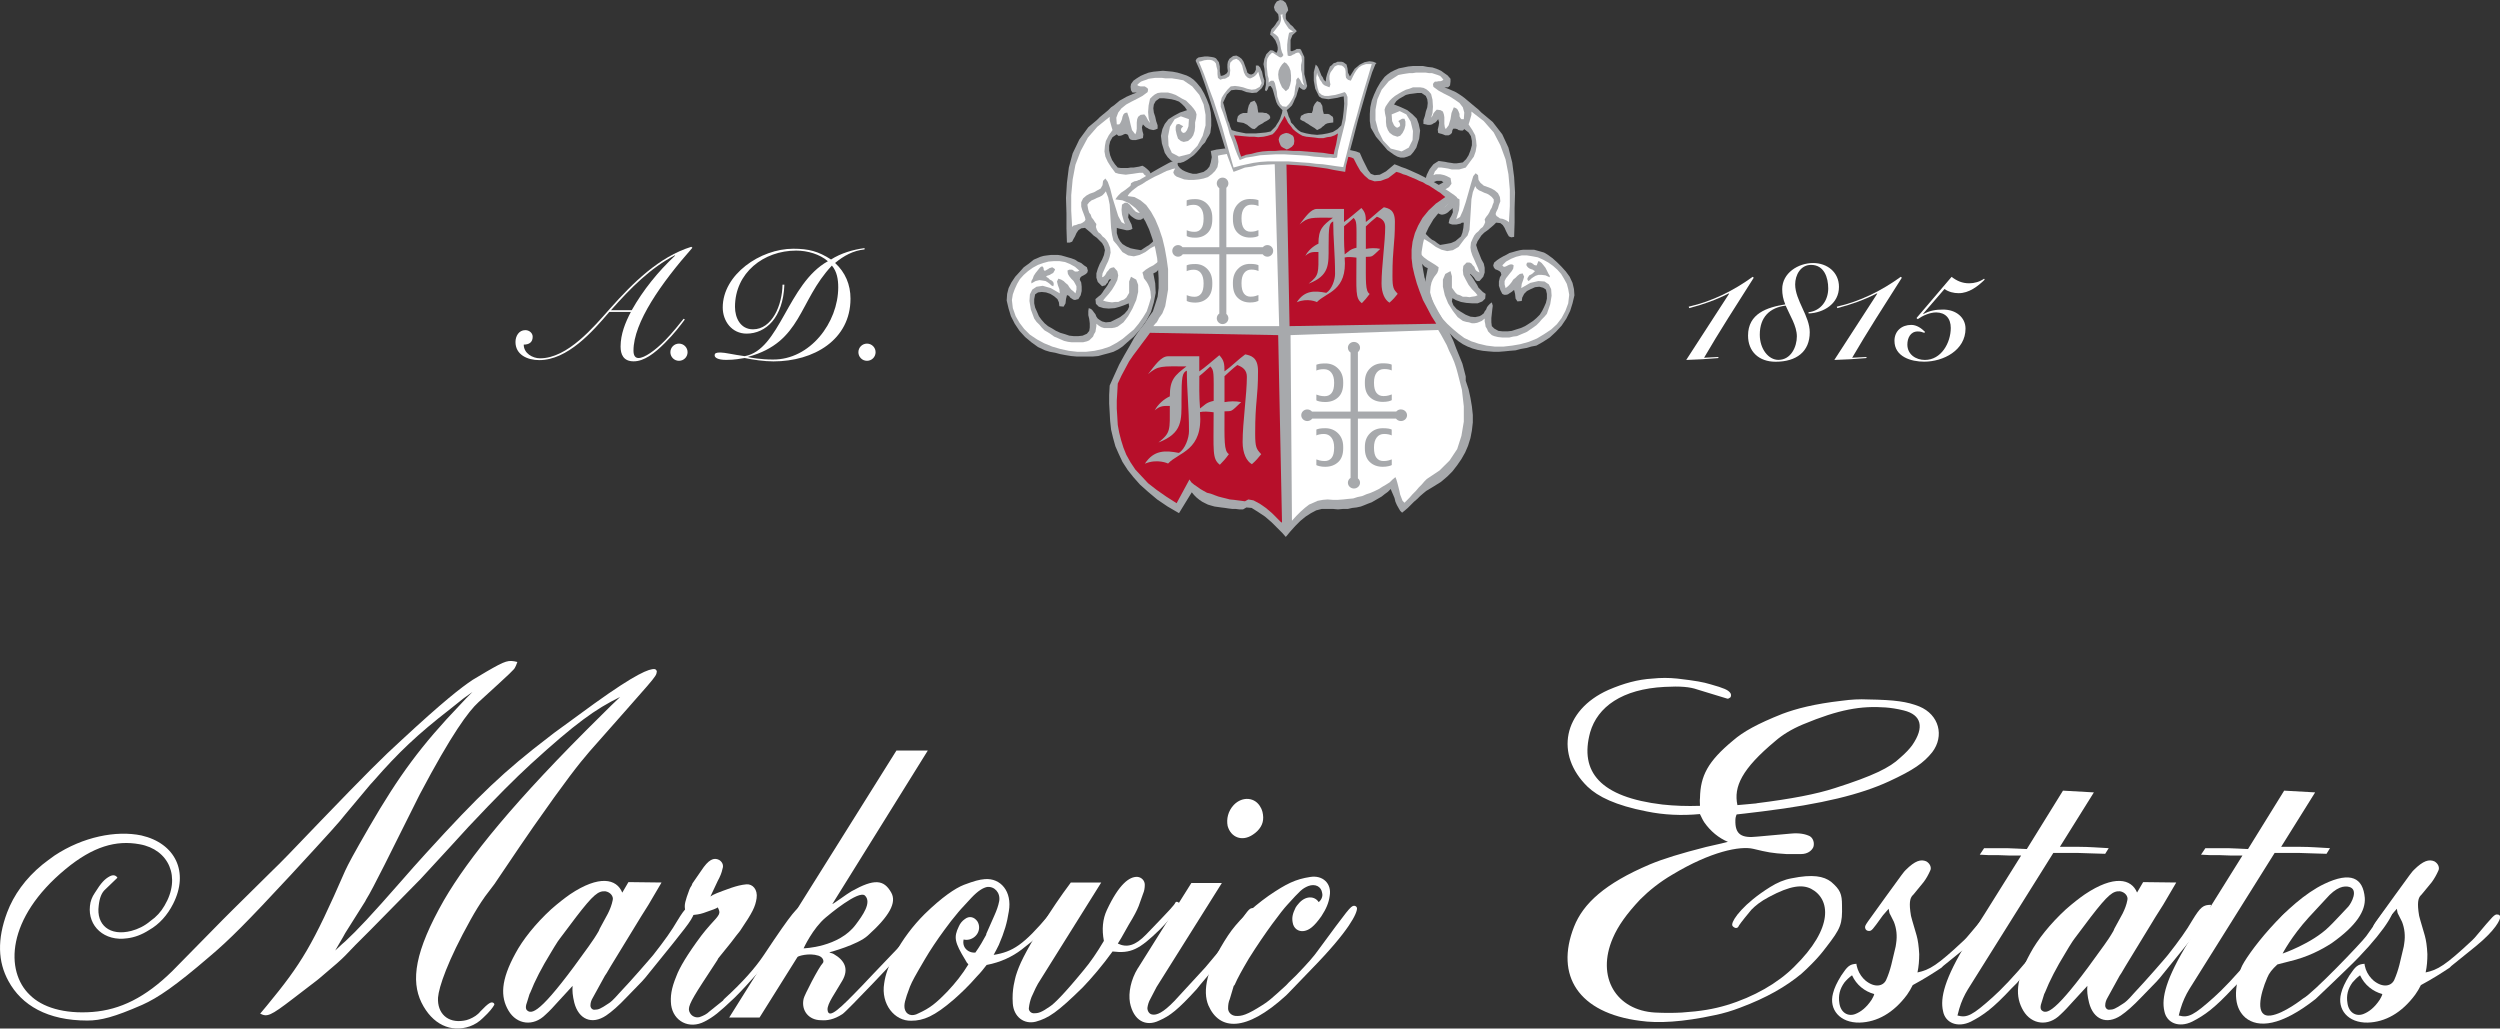 <svg viewBox="0 0 430.28 177.02" xmlns="http://www.w3.org/2000/svg" data-name="Layer 2" id="Layer_2">
  <rect x="0" y="0" width="430.28" height="177.02" fill="#333333" stroke="none"/>
  <defs>
    <style>
      .cls-1 {
        fill: #b70f2a;
      }

      .cls-1, .cls-2, .cls-3 {
        fill-rule: evenodd;
      }

      .cls-2, .cls-4 {
        fill: #fff;
      }

      .cls-3, .cls-5 {
        fill: #a7a9ac;
      }
    </style>
  </defs>
  <g id="Footer">
    <g>
      <g>
        <path d="M89.04,113.95l-.23.6-.15.3c-.15.37-.45.67-6.3,6-1.72,1.57-4.58,5.4-10.13,15.9l-6.07,12.15c-1.65,3.22-2.4,4.73-3.15,5.93l-.15.3-3.45,5.48-.37.67-1.35,2.32,1.2-1.12.52-.45c2.1-1.95,4.5-4.5,9.68-10.42,1.42-1.65,2.85-3.23,4.27-4.8,9.15-10.05,13.43-14.1,21.08-19.95l.97-.75,6.9-5.03c7.2-5.17,9.45-6,10.35-5.92.22,0,.45.3.37.52-.08.83-.45,1.05-11.55,13.65-1.88,2.18-4.12,5.02-9.68,12.97-1.35,1.95-3,4.35-6.37,9.37l-.3.45-1.65,2.18c-.9,1.27-1.72,2.62-2.47,3.97-3.98,7.13-5.48,11.62-5.62,13.43-.15,2.7,1.65,4.42,4.42,3.97.6-.07,1.35-.37,2.03-.82.3-.22.6-.45.82-.75,1.43-1.5,1.88-1.72,2.25-1.5.15.07.22.3.15.37-.3.52-.75,1.13-1.95,2.25-.68.67-1.42,1.13-2.25,1.43-3.23,1.12-6.45-.3-8.33-4.12-1.8-3.75-1.2-8.7,3.9-17.63,4.2-7.2,12-16.95,27.23-31.95.97-.97,2.03-2.02,3.08-3-4.27,2.1-7.65,4.5-15.38,11.55-2.77,2.55-5.85,5.62-10.72,10.8l-3.08,3.37-5.25,5.7-.3.3-8.18,8.32-2.7,2.7-1.73,1.8c-.67.68-1.57,1.5-4.35,3.83l-.45.37-4.2,3.22c-3.9,3-4.43,3.15-5.62,2.55l1.13-1.35c6-7.28,7.87-10.35,13.5-23.25.6-1.28,1.35-2.7,4.12-7.5,5.17-8.93,9-14.1,15.68-21.08.68-.75,1.35-1.43,2.1-2.18l-1.57,1.13-2.25,1.8c-5.7,4.42-8.92,7.5-13.12,12.3l-.68.75-4.27,5.1c-1.05,1.35-2.4,2.85-9.38,10.42-7.58,8.17-10.58,11.18-13.95,14.02-5.93,5.1-8.93,7.13-11.62,8.33-4.8,2.1-7.13,2.7-9.45,2.7-6.83,0-11.32-2.62-13.58-6.82-1.8-3.3-1.95-7.13-.22-11.77,1.13-3,3.15-5.85,6.08-8.25.68-.52,1.35-1.05,2.1-1.57,4.88-3.22,10.58-4.35,14.93-3.45,5.85,1.35,8.25,6.3,5.47,11.77-.98,1.95-2.4,3.53-4.12,4.5-1.28.83-2.55,1.28-3.75,1.43-3.98.6-6.83-2.1-6.45-5.55.07-.83.37-1.57.83-2.25,1.12-1.8,1.73-2.4,2.55-2.85.68-.37,1.12-.15,1.35.23l-2.1,2.02c-.6.53-.98,1.43-1.12,2.78-.45,3.3,1.88,5.32,5.62,4.35,1.12-.3,2.25-.82,3.3-1.72.98-.67,1.8-1.57,2.4-2.62,2.92-4.88.75-9.68-4.27-10.57-4.05-.75-8.03.37-12.75,4.27-10.27,8.48-10.42,17.62-6.15,21.67,2.1,2.1,5.85,3.3,10.8,2.92,4.73-.37,9.08-2.47,13.73-7.05l8.7-8.85,1.57-1.57,6.9-6.82c1.42-1.35,3.23-3.22,8.4-8.63,7.58-7.87,10.73-11.03,13.88-13.88,7.12-6.6,10.2-9,12.22-10.35l2.4-1.43c3.37-1.95,3.75-2.03,5.32-1.65Z" class="cls-4"></path>
        <path d="M107.11,153.62l1.05-1.8,5.7.07-2.25,3.83-1.27,2.02-5.18,8.48-.75,1.27-.3.45-2.1,3.82c-.23.37-.38.83-.38,1.2-.07.45.3.9.75.82.6,0,.98-.15,2.32-1.05.38-.22.82-.6,1.88-1.8l1.73-1.87,1.8-2.02,1.5-1.72.83-.97c1.95-2.48,3.22-4.28,4.12-5.85,1.5-2.47,1.95-2.77,3.3-2.77-.52,2.25-.6,2.33-4.05,6.67l-4.73,5.85-.6.68-2.62,2.7c-1.42,1.5-2.55,2.48-3.53,3.15-2.47,1.65-4.72.67-5.48-2.18-.3-1.2-.37-2.1-.3-2.92l-2.62,2.85c-.6.67-1.27,1.42-2.03,2.1-2.1,2.1-4.95,1.72-6.37-.67-1.43-2.4-1.35-5.25,1.2-9.9,1.2-2.25,3.37-5.03,6.15-7.58,1.2-1.05,2.25-1.87,3.22-2.55,5.02-3.37,8.03-2.7,9-.3ZM101.34,162.85c.6-.83,1.2-1.72,1.72-2.63l.15-.37,1.42-2.62c.37-.75.67-1.5.83-2.33.15-.6-.37-1.35-1.28-1.5-1.2-.07-2.02.52-5.02,4.42l-2.77,3.68-.38.52c-.37.6-.82,1.27-1.2,1.95-1.57,2.55-2.77,4.88-3.52,6.82l-.15.3-.37,1.2c-.38.98-.3,1.43,0,1.65.97.83,3-.45,10.58-11.1Z" class="cls-4"></path>
        <path d="M123.54,156.17c-.3.22-.75.37-2.47.97-.67.23-1.35.3-2.03.37-.52.08-1.05-.37-1.13-.97-.15-.82,0-1.43.75-3.45.07-.22.22-.45.37-.67l.15-.38,1.5-2.17c1.27-1.95,2.17-2.33,3.08-1.87.52.3.83.9.6,1.5-.15.75-.45,1.43-.82,2.1l-1.27,2.7c.52-.38,1.27-.67,3.6-1.5.9-.3,1.72-.52,2.62-.6,1.05-.07,1.95.9,1.73,2.4-.23,1.5-.68,2.4-2.85,5.62-.22.23-.37.52-.6.75l-.97,1.27-2.18,2.7-.15.3-2.55,3.9c-2.33,3.6-2.62,4.42-2.18,5.17.3.6.98.9,1.65.75.67-.23,1.27-.53,1.72-.98l2.33-1.87.15-.22c3.22-2.93,5.4-5.4,6.9-7.65,5.03-7.58,5.85-8.33,6.52-8.33.3,0,.53.22.6.6.07,1.05-.98,2.92-10.2,13.05-.67.75-1.35,1.42-2.02,2.1-2.7,2.55-3.53,3.22-5.1,4.05-2.7,1.42-5.4-.07-5.78-2.85-.15-1.42,0-2.77.9-4.95.52-1.42,1.88-3.75,4.35-7.05.45-.6.98-1.2,1.43-1.72,1.8-1.95,1.87-2.02,1.35-3.07Z" class="cls-4"></path>
        <path d="M125.49,175.15l28.8-45.98h5.4l-16.42,26.4c-.22.3,2.7-1.87,3.3-2.18,3.9-2.18,5.55-2.03,6.82.23.98,1.72-.3,4.05-4.05,7.42-1.73,1.57-6.53,2.85-6.53,2.85-.22.07.45.15.67.3,1.95,1.12,2.63,2.62,1.5,4.58-1.2,2.1-2.62,3.97-2.55,5.02.15,1.8,2.25-.3,5.93-4.12,0,0,12.97-13.73,13.2-13.5.75.6-.97,2.17-6.52,8.02,0,0-9.3,9.9-10.05,10.35-1.5.98-2.7,1.13-3.68,1.05-2.1,0-3.45-1.65-3-3.68.07-.52,2.62-5.47,3.3-6.15.23-.22.15-.98-.75-1.28-1.65-.52-3.53.08-3.6.23l-6.53,10.42h-5.25ZM147.31,159.1c1.12-1.5,2.77-3.75,1.57-4.95-1.05-1.05-6.3,3.37-6.75,3.75-2.25,1.87-3.82,5.32-3.82,5.32,0,0,6.08-.15,9-4.12Z" class="cls-4"></path>
        <path d="M171.01,164.35c3.3-.53,5.18-1.73,9.53-6.9.23-.22.45-.52,1.57-1.35-.15,1.87-1.05,3.3-6.3,7.35-1.57,1.2-3.6,2.18-6,2.63-.52.67-1.05,1.35-1.65,1.95-1.5,1.72-2.78,2.92-3.98,3.98-3.38,2.92-5.25,3.67-7.35,3.67-2.85.08-5.25-2.85-4.65-6.45.22-1.5.67-2.85,1.87-5.1,1.27-2.4,3.07-4.8,5.1-6.82,3-2.92,5.25-4.43,6.75-5.02,1.8-.67,2.63-.9,3.6-.98,2.7-.22,4.73,2.1,4.13,5.55-.3,1.95-.75,3.52-1.72,5.77-.3.6-.6,1.2-.9,1.73ZM169.74,160.9v-.15l1.42-3.22c.37-.82.67-1.65.82-2.47.22-1.42-.82-2.55-2.1-2.4-.67.15-1.5.6-2.7,1.87l-1.8,1.95-.45.52c-.83.98-1.65,2.03-2.4,3.07-1.27,1.73-2.47,3.53-3.3,4.95-1.8,3.07-2.18,3.75-2.62,4.8-.9,2.4-1.05,3.07-.9,3.82.23.98,1.2,1.43,2.4.75,1.95-.9,2.93-1.65,5.03-3.83,1.27-1.35,2.48-2.85,3.53-4.58-.23-.22-.37-.45-.52-.75-1.87-3.07-2.03-3.9-1.13-5.77.22-.52.6-.98,1.05-1.28.75-.6,1.65-.37,2.18.45.68,1.2,0,2.7-1.42,3.07-.38.08-.67.08-.98,0-.08.37-.08.75.07,1.13.3.75,1.13,1.2,1.95,1.12.75-1.05,1.35-2.1,1.87-3.07Z" class="cls-4"></path>
        <path d="M184.28,151.9h5.25l-10.88,17.4c-.22.37-.45.82-1.12,2.32-.23.6-.37,1.2-.45,1.87-.07.45.37.98.98.9.67,0,1.2-.15,2.7-1.2.67-.45,2.25-1.95,5.7-6.15,1.2-1.42,2.33-3.07,3.53-5.1-.37-1.95-.22-3.75.52-5.32,2.1-4.5,3.9-5.77,5.25-5.7.75.07,1.27.68,1.27,1.35,0,.52-.07,1.05-.3,1.57l-.75,2.1c-.3.75-.75,1.65-1.72,3.23l-1.27,2.25-.6.98c1.57.75,3,.37,4.88-1.57,4.42-4.58,4.8-5.03,5.02-5.47.08-.15.15-.15.3-.15.52.15.52.52.22,1.05-.98,1.27-1.95,2.48-3.15,3.68-3.6,3.52-5.03,4.2-8.18,3.82-1.72,2.4-3.6,4.58-5.1,6.15-4.42,4.35-5.93,5.32-8.1,5.93-2.03.52-3.82-.83-3.97-3.15-.08-1.2,0-2.17.15-3.07l.22-1.05.15-.6c.6-1.95,1.42-3.75,4.65-9,1.35-2.18,3-4.65,4.8-7.05Z" class="cls-4"></path>
        <path d="M195.83,166.67l9.22-14.7h5.25l-11.25,17.92-1.05,2.02c-.3.52-.45,1.05-.52,1.57,0,.52.3,1.05.83,1.13.75.15,1.87-.3,3.82-2.33l5.32-5.78c2.92-3.45,4.27-5.17,5.18-6.6,2.03-3.15,2.4-3.6,2.92-3.6.22-.07.45.15.45.38,0,.75-.9,2.77-6.52,9.37l-2.85,3.37-.67.83c-3.22,3.53-4.57,4.58-6.45,5.4-2.33,1.13-4.42,0-5.03-3.07-.3-1.72.15-3.97,1.35-5.93ZM211.29,142.15c-.23-1.2.07-2.55,1.05-3.6,1.5-1.57,3.75-1.35,4.65.45.15.22.22.52.3.75.3,1.28.07,2.33-.9,3.3-.23.23-.52.45-.75.6-1.88,1.28-3.82.45-4.35-1.5Z" class="cls-4"></path>
        <path d="M226.96,155.27c.45-.37.75-.97.6-1.57-.15-1.13-1.2-1.65-2.4-1.2-1.05.45-1.35.75-3.6,3.23-.98,1.05-3.83,4.8-6.6,9.22-1.2,2.03-1.95,3.38-2.47,4.58l-.15.15-.67,2.25c-.23.52-.3,1.05-.3,1.65s.52,1.2,1.27,1.27c1.05.08,1.95-.15,4.65-1.87.97-.6,1.5-1.05,4.05-3.38.53-.6,1.13-1.12,1.73-1.72,2.03-2.1,3.07-3.3,3.75-4.27,5.25-7.13,5.62-7.65,6.22-7.72.3,0,.52.22.52.45,0,.83-1.2,3.68-7.87,10.5l-3.97,4.12-.38.38c-6.97,6.37-11.47,6-13.35,1.72-1.05-2.48-.37-6.38,3.38-12.07,1.5-2.25,3.82-4.58,6.98-6.82,3.07-2.1,4.65-2.85,7.13-3.23,2.17-.37,3.75,1.12,3.38,3.23-.15,1.2-.6,2.25-1.43,3.52-1.27,1.8-2.1,2.4-3,2.55-.98.15-1.8-.45-1.95-1.5-.15-.83,0-1.5.52-2.55.15-.23.3-.45.45-.6,1.2-1.5,2.85-1.42,3.53-.3Z" class="cls-4"></path>
        <path d="M297.46,144.92c-1.65-.67-3.08-1.88-4.13-3.38-.3-.45-.52-.98-.75-1.43-3.15.3-6.23.15-9.15-.45-5.4-1.05-8.4-2.55-10.2-4.27-5.62-5.48-4.27-13.13,3.6-16.65,2.63-1.13,5.03-1.8,7.58-1.95,1.42-.15,2.85-.15,4.27,0,3.23.38,4.43.6,5.7.98,2.4.67,3,.98,3.37,1.42.23.23.23.6.08.83-.15.08-.3.23-.45.23h-.07l-5.18-1.58c-1.27-.45-2.92-.6-5.62-.45-7.35.37-11.55,3.45-12.82,7.8-1.87,6.83,1.72,11.18,12.45,12.45,2.03.22,4.2.3,6.45.22,0-.45-.07-.9,0-1.35.07-3.82,1.35-6.3,5.7-9.9,1.73-1.5,4.13-2.85,8.48-4.58,2.4-.9,5.55-1.72,10.2-2.25,1.65-.23,3.15-.3,4.5-.23,4.8.08,6.75.38,8.85,1.2,3.45,1.42,4.35,5.1,2.25,7.87-1.5,1.87-3.22,3.07-7.43,5.02-4.88,2.25-11.47,3.9-21.82,5.18l-3.07.37-1.35.15c-.15.3-.22.67-.22.97-.08,2.48,1.05,3.15,3.75,2.85l5.77-.52c1.5-.15,2.55.08,3.3.45.6.37.82,1.2.6,1.87-.3.67-1.05,1.2-2.1,1.2h-2.55c-2.47-.15-3.22-.3-5.7-.9-2.25-.53-7.28.45-13.88,4.42-2.18,1.27-4.05,2.77-5.55,4.27-2.4,2.55-3.83,4.58-4.73,6.67-2.92,6.75.6,12.45,7.28,12.82,1.57.08,3.15.08,4.57,0,3.3-.22,5.48-.6,7.73-1.27,4.73-1.43,8.85-3.83,11.62-6.6,6.9-6.75,6.23-11.7,2.92-13.43-1.5-.75-3.52-.6-7.27,1.42-1.43.75-2.33,1.5-3,2.18-1.87,2.25-2.1,2.63-2.25,2.92-.08.15-.23.23-.45.23-.37-.08-.68-.37-.6-.67.07-.83,1.95-3.53,6.52-6.38,1.2-.75,2.4-1.27,3.67-1.5,3.68-.75,5.55-.37,6.83.6,1.57,1.35,1.87,2.1,1.87,4.05.07,3.23-.15,3.9-2.78,7.28-.67.9-1.5,1.87-2.4,2.77-.6.6-1.2,1.2-1.8,1.72-2.63,2.18-5.93,4.12-10.57,5.85-1.35.52-2.85.98-4.35,1.28-5.55,1.2-9.75,1.42-12.82.98-10.65-1.35-14.7-7.8-11.4-16.2,1.57-3.97,5.25-7.42,13.05-10.73,2.33-.97,5.25-1.87,9.68-3l2.63-.6,1.2-.3ZM302.33,138.25c6-.75,10.28-1.57,13.5-2.62,6.6-2.1,9.45-3.53,11.17-5.17,1.05-.9,1.65-1.58,2.1-2.18,2.18-3.15,1.58-5.25-1.42-6-1.2-.3-2.25-.45-3.15-.52-4.2-.3-7.95.3-14.25,2.93-1.95.82-3.53,1.8-4.73,2.85-5.77,4.8-7.2,7.88-6.52,11.03,1.12-.07,2.18-.22,3.3-.3Z" class="cls-4"></path>
        <path d="M319.51,165.85c0,.3.15.67.23.98.3.83.82,1.5,1.35,1.95,1.57,1.27,3,.97,3.52-.08.38-.83.67-1.72.9-2.62l.75-3.15.08-.52c.22-1.35.07-2.62-.38-3.75l-.15-.3-.45-.9c-.15-.22-.22-.45-.3-1.05l-.98,1.12-.22.3c-1.57,2.18-1.72,2.4-2.18,2.4-.3,0-.6-.15-.67-.52-.07-.52.08-.52,3.68-5.55,2.77-3.83,3-4.13,3.3-4.42,1.65-1.65,2.63-1.87,3.53-1.5.67.37.98,1.12.67,1.65-.3.67-.67,1.35-1.13,1.95l-1.72,2.1-.22.23c-.37.45-.6,1.2-.22,3.45.07.3.15.6.97,3.38.23.82.37,1.8.45,3.22,0,1.05-.08,2.1-.3,3.15,2.1-.45,3.38-1.2,8.02-5.55.3-.3.52-.52.75-.82,2.85-3.38,3.07-3.68,3.6-3.6.3,0,.45.22.45.45,0,.45-.75,2.18-4.12,4.95l-4.27,3.45-.3.3c-1.35.9-3,1.95-4.95,3-.3.6-.6,1.13-.97,1.65-2.33,3.15-5.18,4.72-8.17,4.8-3.38.07-5.33-2.25-4.58-5.03.22-.9.67-1.87,1.42-3.07,1.05-1.57,1.42-1.95,2.62-2.02ZM317.41,169.15c-.75,1.05-1.05,2.18-.83,3.52.23,1.58,1.43,2.33,2.7,1.87.98-.37,1.95-1.12,2.85-2.47.15-.3.37-.6.45-.98-1.65-.45-3.07-1.57-3.82-3.23-.52.37-.98.83-1.35,1.28Z" class="cls-4"></path>
        <path d="M341.48,157.45l6.38-10.2h-1.95l-1.95-.07h-1.65l-1.57-.08.75-1.12h3.9l1.72.07,1.73.08,6.22-10.05,5.32.3-5.85,9.37h3.38c1.65,0,3.38.15,5.02.23l-.6.97c-1.5-.07-3.15-.07-4.73-.15h-4.2l-14.7,23.47c-.6.98-1.13,2.1-1.5,3.38-.07.37-.22.75-.3,1.13,1.65.45,2.55,0,6.07-3.15,1.43-1.27,3.68-3.6,6.23-6.67.97-1.13,1.87-2.33,2.7-3.53,2.62-3.82,3.3-4.43,3.82-4.57.22,0,.45.15.45.37.07.75-.9,2.7-9.08,12-.3.3-.6.6-.9.9-3.15,3.38-4.8,4.58-6.97,5.7-2.32,1.13-4.43.22-4.8-1.8-.52-2.25.22-5.55,4.2-12l1.8-2.92,1.05-1.65Z" class="cls-4"></path>
        <path d="M367.81,153.62l1.05-1.8,5.7.07-2.25,3.83-1.28,2.02-5.17,8.48-.75,1.27-.3.45-2.1,3.82c-.22.37-.37.83-.37,1.2-.07.45.3.9.75.82.6,0,.98-.15,2.33-1.05.37-.22.83-.6,1.87-1.8l1.72-1.87,1.8-2.02,1.5-1.72.82-.97c1.95-2.48,3.23-4.28,4.13-5.85,1.5-2.47,1.95-2.77,3.3-2.77-.52,2.25-.6,2.33-4.05,6.67l-4.73,5.85-.6.68-2.62,2.7c-1.43,1.5-2.55,2.48-3.53,3.15-2.48,1.65-4.73.67-5.47-2.18-.3-1.2-.38-2.1-.3-2.92l-2.62,2.85c-.6.67-1.28,1.42-2.02,2.1-2.1,2.1-4.95,1.72-6.38-.67-1.42-2.4-1.35-5.25,1.2-9.9,1.2-2.25,3.37-5.03,6.15-7.58,1.2-1.05,2.25-1.87,3.23-2.55,5.03-3.37,8.02-2.7,9-.3ZM362.03,162.85c.6-.83,1.2-1.72,1.72-2.63l.15-.37,1.43-2.62c.37-.75.67-1.5.82-2.33.15-.6-.37-1.35-1.27-1.5-1.2-.07-2.02.52-5.03,4.42l-2.77,3.68-.37.52c-.37.6-.83,1.27-1.2,1.95-1.57,2.55-2.77,4.88-3.53,6.82l-.15.3-.37,1.2c-.37.98-.3,1.43,0,1.65.98.83,3-.45,10.57-11.1Z" class="cls-4"></path>
        <path d="M379.58,157.45l6.37-10.2h-1.95l-1.95-.07h-1.65l-1.58-.08.75-1.12h3.9l1.72.07,1.72.08,6.22-10.05,5.33.3-5.85,9.37h3.38c1.65,0,3.38.15,5.03.23l-.6.97c-1.5-.07-3.15-.07-4.73-.15h-4.2l-14.7,23.47c-.6.98-1.12,2.1-1.5,3.38-.08.37-.23.75-.3,1.13,1.65.45,2.55,0,6.07-3.15,1.43-1.27,3.68-3.6,6.23-6.67.98-1.13,1.88-2.33,2.7-3.53,2.62-3.82,3.3-4.43,3.82-4.57.23,0,.45.15.45.37.07.75-.9,2.7-9.07,12-.3.3-.6.6-.9.9-3.15,3.38-4.8,4.58-6.98,5.7-2.32,1.13-4.42.22-4.8-1.8-.52-2.25.23-5.55,4.2-12l1.8-2.92,1.05-1.65Z" class="cls-4"></path>
        <path d="M391.96,166c-.9.83-1.43,1.5-1.73,2.25-1.27,2.93-2.17,6.9.6,6.53,2.25-.3,5.55-2.92,5.55-2.92,1.65-.83,10.12-9.68,10.87-10.73,4.13-5.85,3.68-5.33,4.5-4.65.68.52-2.25,4.95-7.65,10.13,0,0-5.03,4.87-5.55,5.32-6,4.73-9.9,5.03-12.08,3.23-1.72-1.5-2.25-4.12-.75-8.55.75-2.03,7.72-11.33,14.32-14.48,4.57-2.18,6.67-1.05,6.97,2.4.15,2.18-1.35,4.73-5.7,7.8-1.73,1.12-4.13,2.4-7.35,3.15l-2.02.52ZM400.81,159.55c.37-.3,3.37-3.52,3.37-3.52.52-.6,1.8-2.93.15-3.38-.83-.22-2.18-.08-4.05,2.1l-2.92,3.15c-3,3.3-4.5,6.22-4.5,6.22,0,0,5.02-1.72,7.95-4.57Z" class="cls-4"></path>
        <path d="M406.96,165.85c0,.3.15.67.22.98.3.83.83,1.5,1.35,1.95,1.57,1.27,3,.97,3.53-.08.37-.83.67-1.72.9-2.62l.75-3.15.08-.52c.22-1.35.07-2.62-.37-3.75l-.15-.3-.45-.9c-.15-.22-.22-.45-.3-1.05l-.97,1.12-.23.3c-1.57,2.18-1.72,2.4-2.18,2.4-.3,0-.6-.15-.68-.52-.07-.52.08-.52,3.68-5.55,2.77-3.83,3-4.13,3.3-4.42,1.65-1.65,2.63-1.87,3.53-1.5.68.37.98,1.12.68,1.65-.3.67-.68,1.35-1.12,1.95l-1.73,2.1-.22.23c-.37.45-.6,1.2-.22,3.45.07.3.15.6.97,3.38.23.82.38,1.8.45,3.22,0,1.05-.07,2.1-.3,3.15,2.1-.45,3.38-1.2,8.03-5.55.3-.3.52-.52.75-.82,2.85-3.38,3.07-3.68,3.6-3.6.3,0,.45.22.45.45,0,.45-.75,2.18-4.13,4.95l-4.27,3.45-.3.3c-1.35.9-3,1.95-4.95,3-.3.6-.6,1.13-.98,1.65-2.33,3.15-5.18,4.72-8.17,4.8-3.38.07-5.32-2.25-4.58-5.03.22-.9.67-1.87,1.42-3.07,1.05-1.57,1.43-1.95,2.63-2.02ZM404.85,169.15c-.75,1.05-1.05,2.18-.82,3.52.22,1.58,1.42,2.33,2.7,1.87.98-.37,1.95-1.12,2.85-2.47.15-.3.37-.6.45-.98-1.65-.45-3.07-1.57-3.83-3.23-.52.37-.97.83-1.35,1.28Z" class="cls-4"></path>
      </g>
      <g>
        <g>
          <g>
            <polygon points="249.65 13.56 249.65 14.05 249.57 14.71 249.24 15.03 248.59 15.03 249.24 15.28 249.82 15.53 250.39 15.77 250.96 16.1 251.45 16.42 252.02 16.83 252.51 17.24 253 17.65 253.49 18.06 253.98 18.47 254.47 18.87 254.96 19.37 255.45 19.77 255.94 20.18 256.43 20.59 256.92 21 258.56 23.12 259.62 25.41 260.27 27.95 260.6 30.48 260.76 33.17 260.68 35.79 260.68 38.32 260.6 40.77 260.11 40.85 259.7 40.69 259.46 40.28 259.21 39.79 258.96 39.22 258.64 38.73 258.23 38.4 257.5 38.32 257.09 38.73 256.52 39.22 256.03 39.63 255.45 40.04 254.96 40.53 254.64 41.02 254.31 41.51 254.06 42.16 254.31 42.98 254.64 43.8 254.96 44.61 255.37 45.35 255.53 46.08 255.53 46.9 255.29 47.63 254.64 48.37 254.23 48.37 253.98 48.21 253.82 47.96 253.66 47.72 253.41 47.47 253.25 47.31 253.08 47.15 253 47.23 253.33 47.63 253.66 48.13 253.9 48.53 254.23 49.03 254.47 49.52 254.8 49.84 255.21 50.25 255.69 50.58 255.62 51.39 255.12 51.88 254.31 52.21 253.41 52.21 252.35 52.13 251.45 51.97 250.55 51.64 249.98 51.31 249.89 51.88 250.14 52.54 250.71 53.19 251.45 53.68 252.27 54.17 253.08 54.5 253.9 54.58 254.64 54.42 254.96 54.25 255.37 53.93 255.53 53.6 255.78 53.27 255.94 52.86 256.19 52.54 256.43 52.29 256.76 52.04 256.92 52.62 256.84 53.27 256.76 54.01 256.68 54.74 256.68 55.48 256.76 56.13 257.17 56.54 257.9 56.95 258.64 57.03 259.46 57.03 260.19 56.95 260.93 56.71 261.74 56.46 262.48 56.13 263.13 55.72 263.87 55.23 264.44 54.74 265.01 54.17 265.42 53.52 265.75 52.86 266.07 52.13 266.24 51.39 266.24 50.58 266.07 49.84 265.59 49.52 264.93 49.35 264.2 49.43 263.46 49.76 262.81 50.09 262.32 50.58 261.99 51.23 261.91 51.8 261.17 51.88 260.85 51.39 260.76 50.58 260.6 49.93 260.44 50 260.27 50.17 260.03 50.33 259.78 50.49 259.54 50.66 259.21 50.74 258.88 50.74 258.56 50.58 258.23 49.93 257.98 49.19 257.98 48.45 258.15 47.72 258.4 47.31 258.31 46.9 258.07 46.66 257.74 46.49 257.33 46.33 257.09 46 257 45.67 257.17 45.18 257.66 44.78 258.15 44.45 258.72 44.12 259.21 43.88 259.78 43.55 260.36 43.39 260.93 43.22 261.58 43.06 262.15 42.98 262.81 42.98 263.38 42.98 264.03 42.98 264.61 43.14 265.17 43.3 265.75 43.47 266.32 43.8 267.22 44.45 268.03 45.18 268.77 45.92 269.51 46.74 270.16 47.63 270.65 48.69 270.9 49.76 270.98 50.82 270.65 52.21 270.24 53.52 269.59 54.83 268.77 56.05 267.79 57.11 266.73 58.09 265.59 58.83 264.44 59.48 263.54 59.65 262.72 59.89 261.74 60.06 260.85 60.3 259.86 60.38 258.96 60.47 257.98 60.55 257.09 60.55 256.11 60.47 255.21 60.38 254.31 60.22 253.41 59.97 252.59 59.65 251.77 59.24 251.04 58.75 250.3 58.17 249.08 56.95 247.86 55.72 246.87 54.25 246.14 52.78 245.57 51.15 245.32 49.52 245.4 47.88 245.73 46.16 245.24 45.92 244.59 45.27 244.02 44.29 243.52 43.14 243.28 41.83 243.28 40.77 243.77 39.79 244.67 39.3 244.91 39.79 245.24 40.12 245.65 40.53 246.06 40.93 246.47 41.26 246.96 41.51 247.36 41.83 247.86 42.16 248.83 42 249.73 41.83 250.47 41.51 250.96 41.1 251.45 40.69 251.7 40.04 251.86 39.22 251.94 38.32 251.61 38.32 251.37 38.49 251.04 38.56 250.63 38.65 250.3 38.65 249.98 38.65 249.65 38.56 249.33 38.4 249.49 37.67 249.82 37.1 250.06 36.52 249.98 35.79 249.82 36.03 249.57 36.2 249.24 36.52 249 36.69 248.67 36.85 248.34 36.93 248.02 36.93 247.61 36.77 247.36 36.52 247.04 36.12 246.71 35.79 246.31 35.54 245.89 35.22 245.48 35.22 245.07 35.38 244.75 35.79 244.51 36.03 244.34 36.2 244.09 36.44 243.77 36.52 243.28 35.3 243.36 34.4 243.93 33.58 244.75 33.01 245.73 32.52 246.79 32.11 247.69 31.79 248.43 31.38 248.1 31.13 247.69 31.13 247.28 31.13 246.87 31.3 246.47 31.38 246.06 31.46 245.73 31.46 245.4 31.21 245.4 30.64 245.57 30.07 245.81 29.58 246.06 29.09 246.38 28.68 246.71 28.27 247.2 27.95 247.61 27.7 248.18 27.78 248.75 27.86 249.16 27.95 249.73 28.03 250.22 28.11 250.71 28.11 251.29 28.03 251.77 27.95 252.35 27.37 252.76 26.72 253.08 25.9 253.33 25 253.33 24.27 253.17 23.45 252.76 22.8 252.02 22.22 251.77 22.47 251.45 22.47 251.04 22.39 250.8 22.22 250.47 22.14 250.14 22.14 249.98 22.39 249.89 22.88 249.65 23.12 249.33 23.29 249.08 23.29 248.75 23.29 248.34 23.12 248.1 23.04 247.77 22.96 247.53 22.88 247.45 22.31 247.61 21.65 247.69 21.08 247.53 20.51 247.28 20.84 247.04 21.08 246.71 21.24 246.47 21.41 246.14 21.49 245.73 21.49 245.4 21.41 244.99 21.33 244.99 20.67 245.24 19.94 245.4 19.2 245.65 18.47 245.73 17.73 245.65 17.08 245.4 16.51 244.67 16.01 243.93 16.01 243.28 16.1 242.62 16.18 241.97 16.34 241.4 16.67 240.83 17 240.33 17.4 239.93 17.98 241.16 18.47 242.22 18.96 243.12 19.69 243.85 20.43 244.18 21.33 244.42 22.47 244.26 23.86 243.77 25.41 243.28 26.15 242.79 26.72 242.22 26.96 241.64 27.13 241.07 27.13 240.5 26.96 239.93 26.64 239.36 26.23 238.78 25.82 238.3 25.25 237.8 24.68 237.32 24.11 236.82 23.53 236.5 22.96 236.17 22.39 235.93 21.98 235.76 20.84 235.76 19.61 235.84 18.47 236.09 17.32 236.5 16.26 236.99 15.2 237.56 14.22 238.3 13.24 238.78 12.83 239.36 12.42 240.01 12.09 240.75 11.77 241.56 11.61 242.38 11.44 243.19 11.36 244.09 11.36 244.91 11.36 245.73 11.52 246.55 11.61 247.28 11.85 248.02 12.18 248.59 12.59 249.16 12.99 249.65 13.56 249.65 13.56" class="cls-3"></polygon>
            <polygon points="248.43 13.73 248.18 13.89 247.94 13.97 247.61 13.97 247.28 14.05 246.96 14.05 246.71 14.3 246.63 14.54 246.71 14.95 247.61 15.61 248.51 16.1 249.49 16.59 250.39 17.16 251.2 17.73 251.77 18.47 252.02 19.37 251.94 20.51 251.53 20.51 251.37 20.35 251.2 20.02 251.2 19.61 251.04 19.2 250.88 18.87 250.63 18.63 250.22 18.47 249.82 19.45 249.65 20.51 249.33 21.57 248.83 22.22 248.67 21.9 248.59 21.33 248.59 20.84 248.59 20.18 248.51 19.69 248.34 19.2 247.94 18.96 247.28 18.87 246.96 19.2 246.71 19.53 246.55 19.94 246.31 20.26 246.55 19.45 246.63 18.38 246.55 17.16 246.31 16.18 245.89 15.69 245.48 15.36 244.99 15.12 244.42 15.03 243.85 15.03 243.19 15.03 242.54 15.28 241.97 15.44 241.32 15.77 240.75 16.1 240.09 16.51 239.6 16.91 239.19 17.32 238.78 17.89 238.46 18.38 238.3 18.87 238.38 19.53 238.54 20.26 238.54 21 238.62 21.73 238.87 22.39 239.19 22.88 239.77 23.29 240.5 23.53 240.99 23.37 241.4 22.88 241.73 22.22 241.89 21.57 241.89 20.92 241.73 20.43 241.32 20.43 240.67 20.84 240.91 21.16 240.99 21.57 240.83 21.82 240.5 21.98 240.26 21.9 239.93 21.57 239.6 20.84 239.52 19.69 240.91 19.12 242.05 19.69 242.79 20.92 243.19 22.55 243.12 24.11 242.46 25.41 241.24 26.06 239.36 25.57 238.05 24.19 237.23 22.55 236.74 20.67 236.74 18.87 237.07 17.08 237.8 15.44 239.03 13.97 240.67 12.91 241.07 12.83 241.48 12.75 242.05 12.66 242.54 12.59 243.12 12.59 243.69 12.5 244.26 12.5 244.83 12.5 245.4 12.5 245.97 12.59 246.47 12.59 246.96 12.75 247.45 12.91 247.86 13.07 248.18 13.4 248.43 13.73 248.43 13.73" class="cls-2"></polygon>
            <polygon points="259.7 38.24 259.37 37.99 259.05 37.83 258.64 37.67 258.15 37.59 257.82 37.34 257.57 37.18 257.41 36.85 257.5 36.52 257.82 35.87 257.98 35.3 258.23 34.64 258.15 33.91 257.82 33.25 257.25 32.76 256.68 32.44 256.03 32.19 255.37 31.95 254.8 31.46 254.47 30.97 254.39 30.15 253.98 29.82 253.57 30.31 253.17 31.62 252.76 33.09 252.27 34.81 251.77 36.28 251.29 37.34 250.63 37.75 250.88 36.93 251.12 36.12 251.2 35.22 251.2 34.32 250.63 33.99 250.14 34.07 249.82 34.32 249.49 34.73 249.16 35.14 248.75 35.54 248.34 35.79 247.94 35.71 247.53 35.22 247.2 34.89 246.87 34.56 246.55 34.32 246.22 34.15 245.81 34.15 245.32 34.32 244.75 34.64 245.16 33.83 245.89 33.34 246.79 33.09 247.77 32.76 248.75 32.6 249.41 32.19 249.82 31.62 249.65 30.64 249.33 30.48 249 30.31 248.59 30.15 248.26 30.07 247.86 29.99 247.45 29.99 247.12 29.99 246.71 30.15 246.87 29.74 246.96 29.5 247.28 29.17 247.53 28.84 248.1 28.84 248.67 28.92 249.24 29.01 249.89 29.17 250.47 29.17 251.12 29.17 251.7 29.01 252.27 28.84 253 27.86 253.66 26.96 253.98 26.06 254.14 25.08 254.06 24.19 253.9 23.29 253.41 22.39 252.76 21.41 252.92 20.92 253.08 20.35 253.25 19.77 253.25 19.2 255.37 20.84 257.09 22.8 258.23 25 259.13 27.45 259.62 29.99 259.86 32.68 259.86 35.46 259.7 38.24 259.7 38.24" class="cls-2"></polygon>
            <polygon points="257.09 34.32 257.09 34.81 256.92 35.22 256.76 35.71 256.52 36.12 256.35 36.52 256.11 36.93 255.78 37.34 255.53 37.75 255.62 38.24 255.45 38.65 255.21 39.06 254.8 39.38 254.47 39.79 254.06 40.12 253.74 40.53 253.49 41.02 253.17 41.75 253.08 42.57 253.17 43.22 253.41 43.96 253.74 44.69 254.06 45.43 254.39 46.16 254.64 46.9 254.31 46.74 254.06 46.57 253.9 46.33 253.74 45.92 253.49 45.67 253.25 45.35 252.92 45.18 252.43 45.18 251.86 45.76 251.77 46.49 251.86 47.31 252.27 48.13 252.76 49.03 253.33 49.76 253.9 50.33 254.31 50.82 253.9 50.99 253.33 51.07 252.92 51.15 252.35 51.07 251.77 51.07 251.29 50.82 250.8 50.66 250.47 50.33 249.89 49.52 249.89 48.53 249.89 47.55 249.65 46.66 248.75 47.15 248.34 48.13 248.34 49.35 248.67 50.82 249.24 52.21 250.06 53.52 250.88 54.58 251.77 55.23 252.35 55.4 252.84 55.48 253.33 55.64 253.74 55.64 254.23 55.56 254.64 55.4 255.04 55.23 255.53 54.83 255.53 55.32 255.62 55.72 255.69 56.21 255.94 56.62 256.11 57.03 256.43 57.36 256.76 57.68 257.17 57.85 257.82 58.01 258.56 58.09 259.13 58.09 259.78 58.09 260.44 57.93 261.09 57.85 261.66 57.6 262.23 57.36 262.81 57.11 263.38 56.71 263.87 56.38 264.44 55.97 264.93 55.48 265.34 54.99 265.83 54.5 266.24 54.01 266.81 52.37 267.05 50.9 266.97 49.76 266.56 48.94 265.83 48.45 264.77 48.37 263.38 48.69 261.82 49.59 261.91 48.86 262.15 48.21 262.32 47.63 262.07 47.06 261.58 47.15 261.17 47.47 260.85 47.8 260.44 48.13 260.19 48.53 259.86 48.94 259.54 49.27 259.13 49.59 258.96 48.94 258.96 48.37 259.21 47.88 259.54 47.47 259.86 47.06 260.19 46.66 260.44 46.24 260.52 45.67 260.27 45.51 259.95 45.51 259.7 45.59 259.54 45.67 259.21 45.84 258.96 45.92 258.81 45.92 258.56 45.67 259.21 45.02 260.11 44.53 260.93 44.2 261.91 43.96 262.81 43.96 263.79 44.12 264.68 44.29 265.59 44.69 266.48 45.18 267.3 45.76 268.03 46.41 268.69 47.15 269.18 47.96 269.67 48.86 269.91 49.76 270.08 50.74 269.91 52.21 269.42 53.52 268.77 54.74 267.96 55.8 266.97 56.71 265.75 57.52 264.52 58.26 263.13 58.83 261.66 59.24 260.27 59.48 258.81 59.65 257.25 59.65 255.86 59.48 254.47 59.15 253.25 58.75 252.02 58.17 251.04 57.44 250.06 56.62 249.08 55.72 248.26 54.83 247.53 53.77 246.87 52.7 246.47 51.56 246.14 50.33 246.22 49.35 246.38 48.62 246.63 48.04 246.87 47.63 247.12 47.31 247.36 46.98 247.53 46.57 247.61 46 247.04 45.59 246.38 45.18 245.73 44.78 245.07 44.29 244.59 43.8 244.26 43.06 244.18 42.16 244.51 40.93 245.32 41.26 246.22 41.83 247.12 42.49 248.1 42.98 249.08 43.22 250.06 43.06 251.04 42.49 252.02 41.18 252.59 40.53 252.92 39.55 253 38.4 253.08 37.1 253.17 35.71 253.25 34.32 253.49 33.09 253.9 32.03 254.14 32.44 254.55 32.76 254.96 32.93 255.45 33.17 255.94 33.34 256.35 33.58 256.76 33.91 257.09 34.32 257.09 34.32" class="cls-2"></polygon>
            <polygon points="266.73 47.72 265.99 47.39 265.34 47.31 264.77 47.31 264.28 47.47 263.87 47.72 263.54 47.96 263.3 48.21 263.05 48.37 262.89 48.13 262.89 47.88 263.05 47.63 263.21 47.39 263.54 47.23 263.79 47.06 264.03 46.82 264.2 46.66 264.03 46.57 263.79 46.41 263.54 46.33 263.3 46.24 263.05 46.08 262.89 45.92 262.72 45.67 262.72 45.43 262.89 45.18 263.13 45.18 263.38 45.18 263.62 45.27 263.87 45.43 264.03 45.59 264.28 45.67 264.52 45.67 264.52 45.59 264.61 45.35 264.68 45.18 264.77 44.94 265.01 45.02 265.34 45.27 265.67 45.67 265.99 46.08 266.24 46.57 266.48 47.06 266.73 47.47 266.73 47.72 266.73 47.72" class="cls-3"></polygon>
            <polygon points="194.66 14.46 194.58 14.95 194.66 15.53 194.91 15.93 195.65 15.93 194.99 16.18 194.42 16.42 193.85 16.67 193.28 17 192.7 17.32 192.21 17.73 191.72 18.14 191.23 18.47 190.74 18.96 190.25 19.37 189.76 19.77 189.27 20.18 188.78 20.67 188.29 21.08 187.8 21.49 187.31 21.9 185.76 24.02 184.62 26.39 183.96 28.84 183.63 31.46 183.47 34.07 183.55 36.69 183.55 39.3 183.63 41.75 184.13 41.75 184.53 41.59 184.78 41.1 185.02 40.69 185.27 40.12 185.6 39.63 186.09 39.3 186.74 39.22 187.23 39.63 187.72 40.04 188.21 40.53 188.78 40.93 189.27 41.43 189.68 41.83 190.01 42.41 190.17 43.06 190.01 43.88 189.68 44.69 189.27 45.43 188.94 46.24 188.7 47.06 188.7 47.8 188.94 48.53 189.68 49.27 189.92 49.19 190.25 49.11 190.42 48.86 190.66 48.62 190.74 48.37 190.9 48.13 191.07 48.04 191.23 48.13 190.9 48.53 190.66 49.03 190.33 49.52 190.01 49.93 189.76 50.33 189.44 50.74 189.02 51.07 188.54 51.48 188.62 52.29 189.11 52.78 189.92 53.03 190.83 53.11 191.89 53.03 192.78 52.78 193.68 52.45 194.26 52.21 194.34 52.78 194.09 53.35 193.52 54.01 192.78 54.58 191.97 54.99 191.15 55.4 190.33 55.48 189.68 55.32 189.27 55.07 188.94 54.83 188.7 54.5 188.54 54.09 188.29 53.77 188.05 53.44 187.8 53.19 187.39 53.03 187.31 53.52 187.31 54.25 187.47 54.91 187.56 55.64 187.56 56.38 187.47 56.95 187.07 57.44 186.33 57.77 185.6 57.85 184.78 57.85 184.04 57.77 183.31 57.52 182.49 57.28 181.76 56.95 181.1 56.54 180.37 56.13 179.79 55.64 179.22 54.99 178.81 54.42 178.49 53.68 178.16 52.94 178 52.21 178 51.48 178.16 50.66 178.65 50.33 179.3 50.25 180.04 50.33 180.78 50.58 181.43 50.99 182 51.48 182.25 52.04 182.33 52.7 183.06 52.78 183.39 52.21 183.47 51.48 183.63 50.82 183.8 50.82 184.04 50.99 184.21 51.23 184.45 51.39 184.7 51.56 185.02 51.64 185.27 51.56 185.6 51.48 186 50.82 186.17 50.09 186.17 49.35 186.09 48.62 185.84 48.13 185.92 47.8 186.17 47.55 186.5 47.39 186.9 47.15 187.15 46.9 187.23 46.57 187.07 46 186.57 45.67 186.09 45.27 185.51 45.02 185.02 44.69 184.37 44.45 183.8 44.29 183.22 44.12 182.65 43.96 182.08 43.88 181.43 43.88 180.86 43.88 180.2 43.96 179.63 44.04 179.06 44.2 178.49 44.45 177.92 44.69 177.1 45.35 176.2 46 175.47 46.82 174.73 47.63 174.07 48.62 173.59 49.59 173.34 50.58 173.26 51.72 173.59 53.11 173.99 54.42 174.65 55.72 175.47 56.95 176.44 58.01 177.51 58.91 178.65 59.73 179.87 60.3 180.69 60.55 181.59 60.71 182.49 60.95 183.39 61.12 184.37 61.28 185.27 61.36 186.25 61.36 187.23 61.36 188.13 61.36 189.02 61.28 189.92 61.03 190.83 60.79 191.64 60.55 192.46 60.14 193.19 59.65 193.93 58.99 195.15 57.93 196.3 56.62 197.28 55.23 198.1 53.68 198.59 52.04 198.91 50.41 198.83 48.78 198.5 47.06 198.99 46.82 199.65 46.16 200.22 45.18 200.71 44.04 200.96 42.73 200.96 41.67 200.47 40.69 199.57 40.12 199.32 40.69 198.99 41.02 198.59 41.43 198.26 41.75 197.77 42.16 197.36 42.41 196.87 42.73 196.38 43.06 195.4 42.9 194.58 42.73 193.85 42.41 193.19 42 192.78 41.51 192.46 40.93 192.21 40.12 192.21 39.22 192.46 39.3 192.78 39.38 193.19 39.47 193.52 39.55 193.85 39.63 194.17 39.63 194.58 39.55 194.91 39.38 194.75 38.65 194.42 37.99 194.17 37.42 194.26 36.69 194.42 36.93 194.66 37.18 194.99 37.42 195.24 37.59 195.56 37.75 195.89 37.83 196.3 37.83 196.63 37.67 196.87 37.34 197.2 37.01 197.52 36.69 197.93 36.36 198.34 36.2 198.67 36.12 199.08 36.28 199.41 36.69 199.73 36.93 199.89 37.18 200.14 37.34 200.47 37.42 200.96 36.2 200.88 35.22 200.3 34.48 199.48 33.91 198.5 33.42 197.36 33.01 196.46 32.6 195.72 32.28 196.13 32.03 196.54 31.95 196.95 31.95 197.36 32.11 197.77 32.19 198.18 32.36 198.5 32.28 198.83 32.03 198.75 31.46 198.59 30.97 198.42 30.48 198.1 29.99 197.85 29.5 197.52 29.17 197.03 28.76 196.63 28.52 196.05 28.68 195.56 28.76 195.07 28.84 194.58 28.84 194.09 28.92 193.52 28.92 192.95 28.92 192.38 28.84 191.89 28.27 191.4 27.54 191.07 26.72 190.9 25.9 190.9 25.08 191.07 24.35 191.48 23.61 192.21 23.12 192.46 23.37 192.78 23.37 193.11 23.29 193.44 23.12 193.68 23.04 194.01 23.12 194.17 23.29 194.34 23.78 194.58 24.02 194.91 24.11 195.15 24.11 195.48 24.11 195.81 24.02 196.13 23.94 196.38 23.86 196.71 23.78 196.79 23.12 196.63 22.55 196.54 21.9 196.71 21.41 196.95 21.65 197.2 21.9 197.52 22.06 197.77 22.22 198.1 22.31 198.5 22.39 198.83 22.31 199.24 22.14 199.24 21.57 198.99 20.84 198.83 20.1 198.59 19.37 198.5 18.63 198.59 17.98 198.91 17.4 199.57 16.91 200.3 16.91 200.96 17 201.61 17.08 202.26 17.24 202.92 17.49 203.41 17.89 203.9 18.38 204.3 18.96 203.08 19.37 202.02 19.94 201.12 20.51 200.47 21.33 200.06 22.22 199.81 23.37 199.97 24.68 200.47 26.31 200.96 27.04 201.53 27.62 202.02 27.86 202.59 28.03 203.16 28.03 203.73 27.86 204.3 27.54 204.88 27.13 205.45 26.72 205.94 26.23 206.51 25.57 206.92 25 207.41 24.51 207.74 23.86 208.06 23.37 208.31 22.88 208.47 21.65 208.47 20.51 208.39 19.37 208.15 18.22 207.74 17.16 207.25 16.1 206.68 15.12 205.94 14.22 205.45 13.73 204.88 13.32 204.23 12.99 203.49 12.75 202.67 12.5 201.85 12.34 201.04 12.26 200.14 12.18 199.32 12.26 198.5 12.34 197.69 12.5 197.03 12.75 196.3 13.07 195.65 13.48 195.07 13.89 194.66 14.46 194.66 14.46" class="cls-3"></polygon>
            <polygon points="195.72 14.63 195.97 14.79 196.3 14.87 196.63 14.87 197.03 14.87 197.28 15.03 197.52 15.2 197.6 15.44 197.52 15.85 196.63 16.51 195.72 17 194.75 17.49 193.85 17.98 193.03 18.63 192.46 19.37 192.13 20.26 192.21 21.41 192.62 21.41 192.78 21.24 192.95 20.92 193.11 20.51 193.19 20.1 193.36 19.69 193.6 19.45 194.01 19.37 194.34 20.35 194.58 21.41 194.83 22.39 195.4 23.12 195.56 22.72 195.65 22.14 195.65 21.65 195.65 21.08 195.72 20.51 195.89 20.1 196.3 19.77 196.95 19.69 197.28 20.1 197.44 20.43 197.69 20.84 197.93 21.16 197.69 20.35 197.6 19.28 197.69 18.14 197.93 17 198.34 16.59 198.75 16.26 199.24 16.01 199.81 15.93 200.47 15.93 201.04 15.93 201.69 16.1 202.35 16.34 202.92 16.67 203.49 17 204.14 17.32 204.63 17.81 205.04 18.22 205.45 18.71 205.78 19.2 205.94 19.69 205.86 20.35 205.69 21.08 205.69 21.82 205.61 22.55 205.37 23.29 205.04 23.78 204.47 24.27 203.73 24.43 203.24 24.27 202.75 23.86 202.51 23.12 202.35 22.39 202.35 21.82 202.51 21.41 202.92 21.33 203.65 21.73 203.33 22.06 203.24 22.39 203.41 22.72 203.65 22.88 203.98 22.8 204.3 22.39 204.55 21.73 204.63 20.51 203.24 20.02 202.18 20.51 201.36 21.82 201.04 23.45 201.12 25.08 201.69 26.31 202.92 26.96 204.8 26.47 206.1 25.08 207 23.37 207.49 21.57 207.49 19.77 207.16 17.98 206.43 16.34 205.2 14.87 203.65 13.81 203.16 13.73 202.75 13.64 202.18 13.56 201.69 13.48 201.12 13.48 200.55 13.48 199.97 13.4 199.41 13.4 198.83 13.4 198.26 13.48 197.69 13.56 197.28 13.73 196.79 13.89 196.38 14.05 196.05 14.3 195.72 14.63 195.72 14.63" class="cls-2"></polygon>
            <polygon points="184.53 39.06 184.78 38.81 185.19 38.73 185.6 38.56 186 38.49 186.33 38.32 186.66 38.08 186.82 37.83 186.74 37.42 186.5 36.77 186.25 36.12 186.09 35.54 186.09 34.81 186.41 34.15 186.98 33.66 187.56 33.34 188.29 33.09 188.86 32.76 189.44 32.44 189.76 31.87 189.85 31.13 190.25 30.72 190.66 31.3 191.07 32.44 191.48 34.07 191.97 35.62 192.46 37.18 193.03 38.24 193.6 38.56 193.36 37.83 193.11 36.93 193.03 36.12 193.11 35.22 193.6 34.89 194.01 34.89 194.42 35.22 194.75 35.62 195.07 36.03 195.48 36.44 195.89 36.61 196.3 36.61 196.63 36.12 197.03 35.79 197.28 35.46 197.6 35.22 198.01 35.05 198.34 35.05 198.83 35.22 199.41 35.54 199.08 34.73 198.34 34.32 197.36 33.99 196.38 33.75 195.56 33.5 194.83 33.09 194.5 32.44 194.66 31.54 194.91 31.38 195.24 31.21 195.65 31.13 196.05 30.97 196.38 30.97 196.79 30.97 197.12 30.97 197.52 31.13 197.36 30.72 197.28 30.31 196.95 30.07 196.71 29.74 196.13 29.74 195.56 29.82 194.99 29.91 194.34 29.99 193.77 30.07 193.11 29.99 192.54 29.91 191.97 29.74 191.23 28.76 190.66 27.86 190.25 26.96 190.09 26.06 190.17 25.08 190.33 24.27 190.83 23.29 191.48 22.39 191.31 21.82 191.15 21.24 190.99 20.67 190.99 20.1 188.86 21.82 187.23 23.69 186 25.98 185.1 28.35 184.62 30.88 184.37 33.58 184.37 36.28 184.53 39.06 184.53 39.06" class="cls-2"></polygon>
            <polygon points="187.15 35.22 187.23 35.71 187.31 36.12 187.47 36.61 187.72 36.93 187.88 37.42 188.21 37.83 188.46 38.24 188.7 38.56 188.62 39.06 188.78 39.55 189.02 39.96 189.44 40.28 189.76 40.69 190.17 41.02 190.5 41.43 190.74 41.83 191.07 42.65 191.15 43.47 190.99 44.2 190.74 44.94 190.42 45.59 190.09 46.33 189.76 47.06 189.68 47.72 189.92 47.63 190.17 47.39 190.33 47.15 190.5 46.82 190.74 46.57 190.99 46.24 191.31 46.08 191.72 46 192.3 46.66 192.46 47.39 192.3 48.21 191.89 49.03 191.4 49.84 190.83 50.58 190.25 51.23 189.85 51.72 190.33 51.88 190.83 51.97 191.4 52.04 191.89 51.97 192.46 51.97 192.95 51.72 193.44 51.56 193.85 51.23 194.34 50.41 194.34 49.52 194.34 48.45 194.66 47.63 195.56 48.13 195.89 49.03 195.89 50.25 195.56 51.64 194.91 53.11 194.17 54.42 193.36 55.48 192.38 56.21 191.89 56.38 191.4 56.46 190.9 56.46 190.42 56.46 190.01 56.46 189.52 56.3 189.11 56.05 188.7 55.72 188.7 56.13 188.62 56.62 188.54 57.11 188.29 57.52 188.13 57.93 187.8 58.26 187.47 58.58 187.07 58.75 186.41 58.91 185.76 58.91 185.1 58.91 184.45 58.91 183.8 58.83 183.14 58.67 182.57 58.42 182 58.17 181.43 57.93 180.86 57.52 180.37 57.2 179.79 56.87 179.3 56.38 178.9 55.89 178.4 55.4 178 54.83 177.42 53.27 177.18 51.8 177.26 50.66 177.67 49.84 178.4 49.35 179.47 49.19 180.86 49.59 182.41 50.49 182.33 49.76 182.08 49.11 181.92 48.45 182.16 47.96 182.65 48.13 183.06 48.37 183.39 48.69 183.8 49.03 184.04 49.43 184.37 49.84 184.78 50.17 185.1 50.49 185.27 49.84 185.27 49.27 185.02 48.78 184.78 48.37 184.37 47.96 184.04 47.55 183.8 47.15 183.72 46.57 184.04 46.41 184.29 46.41 184.53 46.41 184.78 46.57 185.02 46.74 185.27 46.74 185.43 46.74 185.76 46.57 185.02 45.92 184.13 45.43 183.31 45.1 182.33 44.94 181.43 44.94 180.45 45.02 179.55 45.27 178.65 45.59 177.75 46.08 176.94 46.66 176.2 47.31 175.54 48.04 175.06 48.86 174.65 49.76 174.32 50.66 174.16 51.64 174.32 53.03 174.81 54.42 175.47 55.56 176.28 56.62 177.26 57.6 178.49 58.42 179.71 59.08 181.1 59.65 182.49 60.06 183.96 60.38 185.43 60.55 186.9 60.55 188.37 60.38 189.76 60.06 190.99 59.65 192.21 58.99 193.19 58.34 194.17 57.52 195.15 56.71 195.97 55.72 196.71 54.66 197.36 53.6 197.77 52.37 198.1 51.23 198.01 50.17 197.85 49.52 197.6 48.94 197.36 48.53 197.12 48.21 196.87 47.88 196.79 47.47 196.63 46.9 197.2 46.41 197.85 46 198.5 45.67 199.16 45.18 199.65 44.69 199.97 43.96 200.06 42.98 199.73 41.83 198.91 42.24 198.01 42.73 197.12 43.39 196.13 43.88 195.15 44.12 194.17 43.96 193.19 43.39 192.21 42.08 191.64 41.43 191.4 40.45 191.23 39.22 191.15 37.91 191.07 36.52 190.99 35.22 190.74 33.99 190.33 32.93 190.01 33.34 189.68 33.66 189.19 33.91 188.78 34.07 188.29 34.32 187.88 34.48 187.47 34.81 187.15 35.22 187.15 35.22" class="cls-2"></polygon>
            <polygon points="177.51 48.78 178.24 48.37 178.9 48.21 179.47 48.29 179.96 48.37 180.37 48.62 180.69 48.86 180.94 49.11 181.27 49.27 181.35 49.03 181.35 48.78 181.27 48.53 181.02 48.29 180.69 48.13 180.45 47.88 180.2 47.72 180.04 47.63 180.2 47.47 180.45 47.39 180.69 47.31 180.94 47.15 181.27 46.98 181.35 46.82 181.51 46.57 181.59 46.33 181.35 46.16 181.1 46 180.86 46.08 180.61 46.16 180.37 46.33 180.2 46.41 179.96 46.57 179.71 46.57 179.63 46.41 179.63 46.24 179.55 46 179.39 45.84 179.14 45.92 178.9 46.16 178.57 46.57 178.24 46.98 177.92 47.47 177.75 47.96 177.51 48.37 177.51 48.78 177.51 48.78" class="cls-3"></polygon>
            <polygon points="213.95 87.67 213.29 87.67 212.64 87.59 212.07 87.59 211.42 87.51 210.84 87.42 210.19 87.34 209.62 87.26 209.04 87.18 208.47 87.02 207.9 86.85 207.41 86.61 206.92 86.36 206.43 86.03 205.94 85.63 205.53 85.22 205.12 84.73 202.92 88.32 200.96 87.18 199.16 85.96 197.6 84.65 196.22 83.42 195.07 82.12 194.09 80.89 193.19 79.5 192.54 78.11 191.97 76.81 191.56 75.33 191.23 73.94 191.07 72.47 190.99 71 190.9 69.45 190.9 67.98 190.99 66.35 191.8 64.55 192.62 62.75 193.52 61.12 194.42 59.56 195.24 58.09 196.13 56.79 197.03 55.64 197.77 54.5 198.42 53.6 198.83 52.37 199.24 51.07 199.41 49.59 199.41 47.88 199.32 46.24 199.16 44.45 198.83 42.73 198.34 41.1 197.77 39.47 197.12 38.08 196.3 36.77 195.4 35.79 194.34 34.97 193.19 34.48 191.97 34.32 192.13 34.07 192.46 33.66 192.95 33.17 193.68 32.68 194.5 32.03 195.4 31.46 196.38 30.8 197.36 30.23 198.42 29.58 199.41 29.01 200.3 28.52 201.2 28.03 201.94 27.7 202.51 27.45 203 27.29 203.16 27.29 202.84 27.7 202.67 28.19 202.75 28.52 203.08 28.92 203.49 29.25 203.98 29.5 204.63 29.74 205.28 29.91 205.94 29.91 206.59 29.74 207.16 29.58 207.74 29.17 208.15 28.68 208.39 27.95 208.56 27.04 208.39 25.98 209.37 25.74 210.68 25.57 212.23 25.49 213.95 25.41 215.74 25.33 217.71 25.25 219.75 25.25 221.87 25.25 223.92 25.25 225.88 25.33 227.76 25.41 229.47 25.57 231.02 25.74 232.33 25.82 233.39 26.06 234.04 26.31 234.54 27.45 235.03 28.43 235.44 29.25 235.93 29.91 236.58 30.15 237.48 30.07 238.54 29.5 240.01 28.27 240.67 28.52 241.24 28.76 241.97 29.01 242.71 29.33 243.44 29.66 244.18 29.99 244.99 30.4 245.73 30.8 246.55 31.21 247.28 31.62 247.94 32.03 248.59 32.44 249.24 32.85 249.82 33.25 250.3 33.58 250.8 33.99 249.16 35.22 247.77 36.44 246.71 37.75 245.89 39.14 245.24 40.53 244.91 41.92 244.67 43.39 244.67 44.86 244.91 46.33 245.16 47.72 245.65 49.19 246.14 50.74 246.79 52.21 247.53 53.6 248.34 54.99 249.16 56.38 249.57 57.44 250.14 58.67 250.63 59.97 251.2 61.36 251.7 62.59 252.02 63.81 252.27 64.79 252.27 65.53 252.76 67 253.08 68.47 253.33 69.94 253.49 71.41 253.49 72.72 253.33 74.11 253.08 75.41 252.67 76.72 252.18 77.86 251.53 79.01 250.8 80.07 249.98 81.13 249.08 82.03 248.02 82.93 246.71 83.75 245.48 84.49 244.99 84.89 244.42 85.38 243.93 85.87 243.36 86.36 242.79 86.93 242.3 87.42 241.81 87.84 241.32 88.24 240.99 87.92 240.75 87.51 240.42 86.93 240.17 86.36 240.01 85.71 239.77 85.14 239.52 84.57 239.36 84.16 238.87 84.65 238.3 85.06 237.8 85.46 237.23 85.79 236.66 86.12 236.09 86.45 235.44 86.69 234.86 86.93 234.21 87.18 233.47 87.34 232.74 87.42 232 87.59 231.19 87.59 230.28 87.67 229.39 87.59 228.49 87.59 227.51 87.59 226.53 87.84 225.63 88.32 224.73 88.9 223.83 89.63 222.93 90.53 222.12 91.43 221.3 92.41 220.73 91.76 219.83 90.86 218.85 89.88 217.71 88.9 216.48 88.08 215.42 87.42 214.52 87.34 213.95 87.67 213.95 87.67" class="cls-3"></polygon>
            <polygon points="197.93 57.28 219.99 57.68 220.65 89.96 220.4 89.8 219.75 89.14 218.93 88.32 217.87 87.42 216.81 86.69 215.74 86.12 214.85 85.96 214.27 86.28 213.7 86.2 213.05 86.12 212.39 86.03 211.66 85.96 211.01 85.79 210.35 85.63 209.7 85.46 209.04 85.22 208.39 84.97 207.74 84.81 207.16 84.49 206.59 84.16 206.02 83.75 205.53 83.42 205.04 83.01 204.72 82.52 202.51 86.61 200.71 85.46 199.08 84.32 197.6 83.17 196.46 81.95 195.4 80.81 194.58 79.58 193.85 78.27 193.36 77.05 192.95 75.74 192.62 74.43 192.38 73.13 192.3 71.74 192.21 70.35 192.21 68.96 192.3 67.49 192.38 66.02 193.03 64.63 193.68 63.41 194.34 62.18 195.07 61.12 195.81 60.14 196.54 59.15 197.28 58.17 197.93 57.28 197.93 57.28" class="cls-1"></polygon>
            <polygon points="220.16 56.13 198.5 56.13 198.83 55.72 199.08 55.48 199.32 55.07 199.48 54.74 200.06 53.93 200.55 52.7 200.79 51.31 201.04 49.84 201.04 48.13 201.04 46.33 200.79 44.53 200.47 42.73 200.06 41.02 199.48 39.3 198.83 37.75 198.1 36.44 197.28 35.3 196.3 34.48 195.24 33.91 194.09 33.75 194.17 33.58 194.42 33.25 194.83 32.85 195.24 32.52 195.89 32.03 196.54 31.7 197.28 31.21 198.01 30.8 198.75 30.4 199.48 30.07 200.14 29.74 200.79 29.42 201.36 29.25 201.77 29.09 202.18 29.01 202.26 29.01 202.02 29.42 201.94 29.74 202.18 30.15 202.51 30.4 203.16 30.64 203.81 30.88 204.63 30.97 205.45 30.97 206.35 30.88 207.16 30.72 207.9 30.48 208.56 29.99 209.13 29.42 209.54 28.76 209.7 27.86 209.62 26.8 209.94 26.72 210.35 26.64 210.84 26.56 211.33 26.47 211.82 26.47 212.31 26.39 212.97 26.31 213.54 26.31 214.11 26.31 214.76 26.23 215.5 26.23 216.15 26.23 216.97 26.23 217.71 26.23 218.52 26.23 219.34 26.23 220.16 56.13 220.16 56.13" class="cls-2"></polygon>
            <polygon points="222.12 57.68 247.53 56.79 248.02 57.6 248.51 58.5 249 59.4 249.41 60.38 249.89 61.36 250.3 62.34 250.63 63.32 250.88 64.22 251.61 67.08 251.94 69.94 251.94 72.56 251.53 75.01 250.8 77.29 249.49 79.26 247.77 80.97 245.57 82.44 245.16 82.85 244.67 83.42 244.18 83.91 243.69 84.49 243.12 85.06 242.62 85.63 242.14 86.12 241.73 86.53 241.4 86.2 241.24 85.79 240.99 85.14 240.83 84.4 240.67 83.75 240.5 83.09 240.33 82.52 240.17 82.12 239.68 82.52 239.19 83.01 238.54 83.42 237.97 83.75 237.32 84.16 236.66 84.49 235.93 84.81 235.19 85.06 234.45 85.38 233.64 85.55 232.9 85.79 232 85.87 231.19 85.96 230.28 86.03 229.39 86.03 228.49 85.96 227.67 86.03 226.77 86.2 226.04 86.53 225.3 86.85 224.57 87.42 223.83 88.08 223.1 88.81 222.36 89.63 222.12 57.68 222.12 57.68" class="cls-2"></polygon>
            <polygon points="247.2 55.72 221.95 56.13 221.38 26.39 222.36 26.39 223.34 26.47 224.33 26.47 225.3 26.47 226.2 26.47 227.02 26.56 227.84 26.56 228.65 26.64 229.47 26.72 230.12 26.72 230.78 26.8 231.35 26.88 231.84 26.96 232.33 27.04 232.66 27.13 232.98 27.29 233.56 28.43 234.13 29.42 234.86 30.23 235.6 30.88 236.58 31.21 237.64 31.13 238.95 30.64 240.33 29.58 240.91 29.74 241.48 29.99 242.05 30.15 242.62 30.4 243.19 30.64 243.77 30.88 244.26 31.13 244.91 31.38 245.4 31.7 245.97 31.95 246.47 32.28 246.96 32.6 247.45 32.93 247.86 33.17 248.34 33.58 248.75 33.91 247.12 35.05 245.89 36.2 244.83 37.5 244.09 38.81 243.52 40.12 243.12 41.59 242.95 42.98 242.95 44.45 243.12 45.92 243.44 47.31 243.85 48.78 244.34 50.17 244.91 51.64 245.65 53.03 246.38 54.42 247.2 55.72 247.2 55.72" class="cls-1"></polygon>
            <polygon points="221.63 1.31 221.71 1.8 221.46 2.13 221.3 2.45 221.3 2.78 221.3 3.19 221.46 3.52 221.79 3.84 222.12 4.25 222.53 4.58 222.77 4.9 223.1 5.23 223.18 5.39 222.44 6.05 222.12 6.86 222.12 7.85 222.12 8.74 222.36 8.83 222.53 8.74 222.77 8.66 222.93 8.58 223.18 8.42 223.42 8.42 223.75 8.42 223.92 8.58 224.49 9.81 224.49 11.28 224.49 12.75 224.82 14.05 224.89 14.46 224.98 14.79 224.82 15.2 224.57 15.44 224.24 15.44 224 15.28 223.75 15.12 223.59 14.95 223.42 15.53 223.26 16.01 223.1 16.59 222.85 17.08 222.61 17.65 222.36 18.14 221.95 18.55 221.46 18.96 221.63 19.45 221.79 20.02 222.04 20.51 222.2 21.08 222.61 21.49 222.93 21.9 223.42 22.39 223.92 22.72 224.82 22.96 225.71 23.12 226.69 23.21 227.59 23.12 228.49 22.96 229.39 22.72 230.21 22.22 230.86 21.57 231.11 20.35 231.27 19.04 231.35 17.81 231.27 16.59 230.78 16.67 230.21 16.83 229.72 16.91 229.14 17 228.65 17.08 228.08 17 227.51 16.91 227.02 16.59 226.37 15.28 226.12 13.89 226.12 12.42 226.45 11.11 226.77 11.44 226.94 11.77 227.1 12.18 227.27 12.59 227.43 12.99 227.67 13.32 227.84 13.73 228.17 14.05 228.24 13.4 228.41 12.75 228.65 12.09 228.9 11.44 229.14 11.28 229.39 11.03 229.55 10.87 229.88 10.79 230.21 10.62 230.45 10.62 230.86 10.62 231.19 10.7 231.76 11.11 231.92 11.77 232 12.5 232.33 13.16 233.15 11.85 234.04 11.11 234.86 10.7 235.68 10.54 236.33 10.62 236.74 10.79 236.91 10.87 236.74 11.03 236.17 12.42 235.44 14.71 234.62 17.57 233.72 20.67 232.9 23.86 232.17 26.56 231.67 28.52 231.52 29.58 230.53 29.42 229.55 29.25 228.41 29.01 227.18 28.84 225.96 28.68 224.57 28.52 223.18 28.43 221.87 28.35 220.48 28.27 219.18 28.27 217.87 28.35 216.56 28.43 215.42 28.68 214.27 28.84 213.21 29.25 212.31 29.58 211.99 28.76 211.25 26.8 210.43 24.11 209.45 20.92 208.39 17.65 207.41 14.63 206.51 12.09 205.78 10.46 205.94 10.13 206.27 9.89 206.76 9.81 207.33 9.72 207.9 9.72 208.56 9.81 208.96 9.89 209.29 10.05 209.78 10.7 209.94 11.44 209.94 12.26 210.1 13.07 210.51 12.99 210.84 12.83 211.17 12.59 211.33 12.26 211.25 11.68 211.25 11.11 211.33 10.62 211.58 10.13 212.23 9.64 212.8 9.56 213.29 9.81 213.7 10.13 214.03 10.62 214.27 11.28 214.52 11.93 214.68 12.5 215.01 12.75 215.34 12.83 215.58 12.75 215.83 12.59 215.99 12.34 216.15 12.01 216.15 11.61 216.15 11.28 216.56 11.28 216.89 11.61 217.05 12.01 217.21 12.34 217.38 13.16 217.62 13.89 217.54 14.54 217.14 15.2 216.31 15.93 215.5 16.01 214.52 15.85 213.7 15.53 212.72 15.44 211.91 15.53 211.17 16.26 210.51 17.65 210.68 18.22 210.84 18.87 211.01 19.45 211.17 20.02 211.33 20.67 211.58 21.24 211.74 21.82 211.99 22.39 212.8 22.63 213.62 22.8 214.44 22.96 215.34 22.96 216.15 22.96 217.05 22.88 217.87 22.8 218.69 22.63 219.09 22.22 219.5 21.82 219.75 21.41 220.07 20.92 220.32 20.43 220.48 19.94 220.65 19.45 220.73 18.96 220.32 18.55 219.91 18.06 219.67 17.57 219.5 17 219.34 16.42 219.18 15.85 219.01 15.28 218.69 14.79 218.36 14.87 218.19 15.36 217.95 15.69 217.71 15.53 217.87 14.63 217.87 13.73 217.71 12.83 217.62 11.85 217.46 11.03 217.62 10.13 217.95 9.32 218.61 8.66 218.93 8.66 219.18 8.74 219.5 8.99 219.75 9.07 219.91 8.58 219.91 8.17 219.83 7.76 219.67 7.35 219.5 6.94 219.26 6.62 218.93 6.21 218.61 5.97 218.69 5.48 218.85 4.99 219.18 4.66 219.5 4.25 219.75 3.84 220.07 3.43 220.07 2.94 219.99 2.45 219.42 1.8 219.26 1.23 219.42 .74 219.75 .25 220.32 0 220.81 .08 221.3 .49 221.63 1.31 221.63 1.31" class="cls-3"></polygon>
            <polygon points="222.69 5.31 222.44 5.48 222.12 5.56 221.87 5.64 221.79 5.97 221.63 6.86 221.54 7.68 221.54 8.66 221.63 9.56 221.87 9.64 222.04 9.64 222.28 9.56 222.53 9.4 222.77 9.32 223.01 9.15 223.26 9.07 223.59 9.07 224 9.72 224.08 10.46 223.92 11.2 223.92 12.01 224.08 12.66 224.16 13.4 224.24 14.05 224.49 14.71 224.08 14.38 223.75 13.73 223.42 13.32 223.1 13.73 223.1 14.3 222.93 14.95 222.85 15.61 222.77 16.26 222.53 16.83 222.2 17.4 221.87 17.89 221.38 18.38 220.73 18.3 220.32 17.89 220.07 17.32 219.83 16.59 219.75 15.77 219.58 15.03 219.42 14.3 219.18 13.89 218.93 13.89 218.77 13.89 218.52 14.05 218.36 14.22 218.36 13.56 218.19 12.99 218.11 12.26 218.03 11.52 218.03 10.79 218.11 10.13 218.44 9.56 218.93 9.07 219.18 9.15 219.42 9.32 219.67 9.48 219.91 9.64 220.16 9.81 220.4 9.89 220.65 9.81 220.89 9.48 220.65 8.99 220.48 8.42 220.4 7.93 220.32 7.35 220.16 6.86 219.99 6.37 219.58 5.97 219.09 5.64 219.42 5.23 219.67 4.9 219.99 4.49 220.24 4.17 220.4 3.76 220.48 3.43 220.48 2.94 220.4 2.53 220.48 2.53 220.56 2.53 220.65 2.45 220.73 2.45 220.73 2.86 220.89 3.35 221.14 3.92 221.46 4.41 221.79 4.9 222.12 5.15 222.53 5.39 222.69 5.31 222.69 5.31" class="cls-2"></polygon>
            <polygon points="209.37 11.44 209.54 12.09 209.54 12.75 209.62 13.4 210.03 13.73 210.27 13.64 210.51 13.56 210.76 13.56 211.01 13.48 211.25 13.32 211.42 13.24 211.58 13.07 211.66 12.83 211.74 12.09 211.66 11.44 211.74 10.79 212.23 10.3 212.8 10.13 213.21 10.38 213.54 10.79 213.79 11.28 213.95 11.93 214.11 12.5 214.36 12.99 214.68 13.32 215.01 13.48 215.25 13.48 215.58 13.32 215.74 13.24 215.99 13.07 216.23 12.83 216.4 12.59 216.56 12.34 216.73 12.99 216.97 13.73 217.14 14.3 216.81 14.95 216.07 15.36 215.42 15.44 214.68 15.28 213.95 15.03 213.21 14.87 212.56 14.79 211.82 14.87 211.25 15.44 210.68 16.18 210.27 16.83 210.1 17.57 210.1 18.38 210.51 19.45 210.92 20.67 211.33 21.9 211.66 23.12 212.15 24.35 212.56 25.57 212.97 26.64 213.38 27.54 214.44 27.13 215.58 26.96 216.89 26.72 218.19 26.64 219.58 26.56 220.97 26.56 222.36 26.64 223.75 26.72 224.98 26.8 226.2 26.96 227.27 27.04 228.24 27.13 229.06 27.13 229.64 27.21 229.96 27.13 230.12 27.13 230.28 25.98 230.61 24.68 230.94 23.37 231.27 22.06 231.6 20.67 231.76 19.28 231.92 17.98 231.92 16.67 231.84 16.51 231.76 16.26 231.6 16.01 231.43 15.85 230.94 16.01 230.37 16.18 229.8 16.34 229.23 16.42 228.65 16.51 228 16.51 227.51 16.34 227.02 15.93 226.77 15.12 226.61 14.3 226.53 13.4 226.69 12.5 226.77 12.91 227.02 13.32 227.18 13.73 227.43 14.05 227.67 14.46 228 14.71 228.41 14.87 228.82 15.03 228.98 14.54 228.9 14.14 228.82 13.64 228.82 13.07 228.9 12.75 228.98 12.5 229.14 12.26 229.39 11.93 229.55 11.68 229.72 11.44 230.04 11.28 230.28 11.2 230.94 11.28 231.27 11.52 231.52 11.85 231.6 12.34 231.6 12.91 231.67 13.4 232 13.73 232.49 13.89 232.66 13.56 232.9 13.07 233.15 12.59 233.47 12.09 233.88 11.61 234.37 11.28 235.11 11.03 236.09 11.03 235.44 13.24 234.78 15.44 234.13 17.65 233.56 19.77 232.9 22.06 232.33 24.27 231.76 26.56 231.19 28.76 229.96 28.6 228.82 28.43 227.67 28.27 226.53 28.19 225.3 28.03 224.08 27.95 222.93 27.86 221.79 27.78 220.48 27.78 219.34 27.78 218.19 27.78 216.97 27.86 215.74 28.03 214.6 28.27 213.46 28.52 212.31 28.84 211.66 26.56 211.01 24.27 210.35 21.9 209.62 19.61 208.88 17.32 208.06 15.12 207.25 12.83 206.35 10.62 206.76 10.54 207.25 10.38 207.82 10.3 208.23 10.3 208.63 10.38 209.04 10.62 209.29 10.95 209.37 11.44 209.37 11.44" class="cls-2"></polygon>
            <polygon points="221.3 15.69 220.65 15.03 220.32 14.3 220.07 13.56 219.99 12.83 220.07 12.18 220.32 11.61 220.65 11.11 221.06 10.7 221.46 10.95 221.87 11.52 222.12 12.18 222.2 12.99 222.2 13.89 222.04 14.63 221.79 15.28 221.3 15.69 221.3 15.69" class="cls-3"></polygon>
            <polygon points="216.56 19.37 216.97 19.37 217.3 19.37 217.71 19.45 217.95 19.45 218.19 19.61 218.44 19.77 218.61 20.1 218.61 20.35 218.36 20.59 217.95 20.84 217.62 21 217.3 21.24 216.97 21.41 216.56 21.65 216.23 21.98 215.91 22.22 215.5 22.14 215.17 21.9 214.85 21.65 214.68 21.49 214.36 21.33 214.03 21.16 213.54 21.08 212.97 21 212.88 20.67 212.97 20.35 213.05 20.02 213.29 19.77 213.54 19.61 213.95 19.45 214.27 19.45 214.68 19.45 214.76 18.79 214.93 18.14 215.25 17.57 215.91 17.32 216.23 17.81 216.4 18.3 216.48 18.87 216.56 19.37 216.56 19.37" class="cls-3"></polygon>
            <polygon points="225.79 19.45 225.47 19.45 225.14 19.45 224.82 19.53 224.49 19.61 224.24 19.77 223.92 19.94 223.83 20.26 223.75 20.51 224.08 20.75 224.49 20.92 224.82 21.16 225.14 21.33 225.47 21.57 225.88 21.82 226.28 22.06 226.69 22.39 227.02 22.22 227.35 22.06 227.59 21.82 227.84 21.65 228.08 21.41 228.41 21.24 228.82 21.16 229.47 21.08 229.47 20.75 229.47 20.43 229.39 20.1 229.14 19.94 228.82 19.69 228.57 19.61 228.24 19.61 227.84 19.61 227.67 18.96 227.59 18.22 227.27 17.65 226.69 17.4 226.28 17.89 226.04 18.38 225.96 18.96 225.79 19.45 225.79 19.45" class="cls-3"></polygon>
            <polygon points="224.82 23.53 225.63 23.61 226.37 23.69 227.02 23.78 227.76 23.78 228.41 23.61 229.06 23.53 229.72 23.29 230.28 22.96 230.12 23.94 229.96 24.84 229.72 25.74 229.55 26.56 228.73 26.47 227.76 26.31 226.77 26.23 225.79 26.15 224.65 26.06 223.67 25.98 222.61 25.98 221.46 25.9 220.4 25.9 219.42 25.98 218.36 25.98 217.3 26.06 216.31 26.23 215.42 26.47 214.44 26.64 213.62 26.96 213.29 26.06 213.05 25.08 212.72 24.11 212.39 23.29 213.29 23.37 214.11 23.45 215.01 23.53 215.83 23.53 216.56 23.61 217.46 23.53 218.19 23.37 219.01 23.12 219.34 22.8 219.67 22.39 219.91 22.06 220.16 21.57 220.4 21.16 220.65 20.75 220.89 20.35 221.06 19.94 221.38 20.51 221.71 21.16 222.12 21.65 222.53 22.22 223.01 22.63 223.59 23.04 224.16 23.37 224.82 23.53 224.82 23.53" class="cls-1"></polygon>
            <polygon points="222.69 23.69 222.77 24.27 222.69 24.84 222.36 25.25 221.87 25.57 221.46 25.74 221.14 25.57 220.81 25.41 220.48 25.17 220.32 24.84 220.16 24.43 220.07 24.02 220.16 23.69 220.32 23.37 220.65 23.12 221.06 22.96 221.38 22.88 221.79 22.96 222.12 23.12 222.53 23.37 222.69 23.69 222.69 23.69" class="cls-3"></polygon>
          </g>
          <g>
            <path d="M218.12,42.18c-.31,0-.59.15-.77.37h-6.28v-10.23c.21-.18.35-.45.35-.75,0-.55-.44-1-1-1s-1,.45-1,1c0,.34.18.64.44.82v10.16h-6.33c-.18-.22-.46-.37-.77-.37-.55,0-1,.45-1,1s.44,1,1,1c.34,0,.63-.17.81-.42h6.29v10.2c-.26.18-.44.48-.44.82,0,.55.45,1,1,1s1-.44,1-1c0-.3-.14-.57-.35-.75v-10.27h6.25c.18.25.47.42.81.42.55,0,1-.45,1-1s-.44-1-1-1Z" class="cls-3"></path>
            <path d="M216.6,40.6c-.1.07-.28.13-.54.2-.26.06-.57.09-.91.09-.87,0-1.58-.27-2.13-.81-.55-.54-.82-1.32-.82-2.36v-.26c0-.97.28-1.74.84-2.33.56-.59,1.25-.88,2.09-.88.36,0,.67.02.91.06.24.04.43.09.56.16v1c-.12-.06-.29-.12-.5-.17-.21-.05-.45-.07-.74-.07-.53,0-.94.2-1.24.61-.3.41-.44.97-.44,1.69v.09c0,.77.14,1.34.41,1.71.28.37.65.55,1.13.55.33,0,.6-.03.83-.09.23-.06.41-.12.54-.18v.97Z" class="cls-5"></path>
            <path d="M216.6,51.77c-.1.06-.28.13-.54.2-.26.06-.57.09-.91.09-.87,0-1.58-.27-2.13-.81-.55-.53-.82-1.32-.82-2.36v-.26c0-.97.28-1.74.84-2.33.56-.59,1.25-.88,2.09-.88.36,0,.67.02.91.06.24.04.43.1.56.17v1c-.12-.06-.29-.12-.5-.17-.21-.05-.45-.08-.74-.08-.53,0-.94.21-1.24.61-.3.41-.44.97-.44,1.7v.09c0,.77.14,1.34.41,1.71.28.37.65.55,1.13.55.33,0,.6-.03.83-.1.23-.06.41-.12.54-.18v.97Z" class="cls-5"></path>
            <path d="M204.24,39.63c.14.05.32.11.54.18.23.06.51.09.83.09.48,0,.85-.18,1.13-.55.28-.37.41-.94.41-1.71v-.09c0-.72-.14-1.29-.44-1.69-.3-.41-.71-.61-1.23-.61-.28,0-.53.03-.74.07-.21.05-.38.11-.5.17v-1c.14-.07.32-.12.57-.16.24-.04.54-.06.91-.06.84,0,1.54.29,2.1.88.56.59.83,1.36.83,2.33v.26c0,1.04-.27,1.83-.82,2.36-.55.54-1.26.81-2.13.81-.35,0-.65-.03-.91-.09-.26-.06-.44-.13-.54-.2v-.97Z" class="cls-5"></path>
            <path d="M204.24,50.8c.14.05.32.11.54.18.23.06.51.1.83.1.48,0,.85-.19,1.13-.55.28-.37.41-.94.41-1.71v-.09c0-.72-.14-1.29-.44-1.7-.3-.41-.71-.61-1.23-.61-.28,0-.53.03-.74.08-.21.05-.38.1-.5.17v-1c.14-.07.32-.13.57-.17.24-.04.54-.06.91-.06.84,0,1.54.29,2.1.88.56.59.83,1.36.83,2.33v.26c0,1.04-.27,1.83-.82,2.36-.55.54-1.26.81-2.13.81-.35,0-.65-.03-.91-.09-.26-.06-.44-.13-.54-.2v-.97Z" class="cls-5"></path>
          </g>
          <g>
            <path d="M241.12,70.46c-.33,0-.62.15-.81.37h-6.6v-10.23c.22-.18.37-.45.37-.75,0-.55-.47-1-1.05-1s-1.04.45-1.04,1c0,.34.18.64.46.83v10.16h-6.64c-.19-.22-.48-.37-.81-.37-.58,0-1.04.45-1.04,1s.47,1,1.04,1c.35,0,.66-.17.85-.42h6.6v10.2c-.28.18-.46.48-.46.83,0,.55.47,1,1.04,1s1.05-.45,1.05-1c0-.3-.14-.57-.37-.75v-10.28h6.56c.19.25.5.42.85.42.58,0,1.05-.45,1.05-1s-.47-1-1.05-1Z" class="cls-3"></path>
            <path d="M239.52,68.88c-.11.07-.29.13-.57.2-.27.06-.59.09-.95.09-.91,0-1.66-.27-2.23-.81-.58-.54-.86-1.32-.86-2.36v-.26c0-.97.29-1.75.88-2.33.58-.59,1.32-.88,2.2-.88.38,0,.7.02.95.06.25.04.45.1.59.17v1c-.13-.07-.3-.12-.52-.17-.22-.05-.48-.07-.78-.07-.56,0-.98.21-1.29.61-.31.41-.46.97-.46,1.69v.09c0,.77.14,1.34.43,1.71.29.37.69.55,1.19.55.34,0,.63-.03.87-.1.24-.06.43-.12.57-.18v.97Z" class="cls-5"></path>
            <path d="M239.52,80.05c-.11.07-.29.13-.57.19-.27.06-.59.1-.95.1-.91,0-1.66-.27-2.23-.81-.58-.54-.86-1.32-.86-2.36v-.26c0-.97.29-1.75.88-2.33.58-.59,1.32-.88,2.2-.88.38,0,.7.02.95.06.25.04.45.1.59.17v1.01c-.13-.07-.3-.12-.52-.17-.22-.05-.48-.08-.78-.08-.56,0-.98.2-1.29.62-.31.41-.46.98-.46,1.69v.09c0,.77.14,1.35.43,1.71.29.37.69.55,1.19.55.34,0,.63-.03.87-.1s.43-.12.57-.18v.97Z" class="cls-5"></path>
            <path d="M226.56,67.91c.14.06.33.11.57.18.24.06.53.1.87.1.5,0,.9-.18,1.19-.55.29-.37.43-.94.43-1.71v-.09c0-.72-.15-1.28-.47-1.69-.31-.41-.74-.61-1.29-.61-.3,0-.56.02-.78.07-.22.05-.4.1-.52.17v-1c.14-.07.34-.12.59-.17.25-.04.57-.06.95-.06.88,0,1.62.29,2.2.88.59.58.88,1.36.88,2.33v.26c0,1.04-.29,1.83-.86,2.36-.58.54-1.32.81-2.24.81-.36,0-.68-.03-.95-.09-.28-.06-.47-.13-.57-.2v-.97Z" class="cls-5"></path>
            <path d="M226.56,79.07c.14.06.33.11.57.18.24.06.53.1.87.1.5,0,.9-.18,1.19-.55.29-.37.43-.94.43-1.71v-.09c0-.72-.15-1.28-.47-1.69-.31-.41-.74-.62-1.29-.62-.3,0-.56.03-.78.08-.22.05-.4.1-.52.17v-1.01c.14-.07.34-.12.59-.17.25-.04.57-.06.95-.06.88,0,1.62.3,2.2.88.59.59.88,1.36.88,2.33v.26c0,1.04-.29,1.83-.86,2.36-.58.53-1.32.81-2.24.81-.36,0-.68-.03-.95-.1-.28-.06-.47-.13-.57-.19v-.97Z" class="cls-5"></path>
          </g>
          <path d="M215.46,79.89c-.91-.52-1.59-1.86-1.59-3.81,0-3.36.73-8.21.73-11.23,0-1.16-.71-1.68-1.65-2.02-.61.46-1.56,1.31-2.2,1.92v4.46c.85-.15,1.89-.21,2.87,0-1.89,1.8-1.49,1.5-2.87,1.59,0,5.01-.12,6.81.76,7.36-.64.89-.92,1.16-1.56,1.83-1.34-1.03-1.07-2.26-1.07-9.03-.88-.12-1.74-.18-2.35-.03.58,6.68-3.66,6.87-5.49,8.85,0,0-1.83-.89-4,.03,1.56-2.38,3.51-2.31,5.86-1.86,1.07-.64,1.74-2.56,1.74-3.75,0-3.94-.37-7.08-.37-10.41-.79.34-.92,1.04-.92,4.98,0,3.6.21,5.77-3.97,7.39,2.14-1.71,1.96-2.07,1.96-6.29-.98,0-1.65-.09-2.59.76.52-1.04,1.62-1.98,2.59-2.41,0-2.93.85-3.6,2.87-5.16-4.27,0-4.88-.18-6.62,1.34,1.19-1.53,2.23-3.08,3.45-3.08h5.37v2.6c1.04-.7,1.98-1.59,3.45-2.78.8.85.89,1.46.89,2.78,1.31-.94,2.35-2.05,3.57-2.93.95.21,2.2.46,2.2,2.87,0,4.85-.49,5.01-.49,10.77,0,2.38.21,2.65,1.04,3.54-.52.64-.85,1.07-1.62,1.74ZM208.31,63.07c-.76.67-1.04.98-1.89,1.65,0,1.37-.06,3.42.12,5.58.79-.55.98-1.01,2.35-1.31,0-4.91.09-5.22-.58-5.92Z" class="cls-5"></path>
          <path d="M239.16,52.1c-.79-.45-1.38-1.62-1.38-3.31,0-2.91.63-7.12.63-9.74,0-1-.61-1.46-1.43-1.75-.53.4-1.35,1.14-1.9,1.67v3.86c.74-.13,1.64-.18,2.49,0-1.64,1.56-1.3,1.3-2.49,1.38,0,4.34-.11,5.9.66,6.38-.56.77-.8,1.01-1.35,1.59-1.16-.9-.93-1.96-.93-7.84-.76-.1-1.51-.16-2.03-.02.5,5.8-3.18,5.96-4.77,7.67,0,0-1.59-.77-3.47.03,1.35-2.07,3.04-2.01,5.08-1.62.93-.56,1.51-2.22,1.51-3.26,0-3.41-.32-6.14-.32-9.03-.69.29-.79.9-.79,4.31,0,3.12.18,5-3.44,6.4,1.85-1.48,1.69-1.8,1.69-5.45-.85,0-1.43-.08-2.25.66.45-.9,1.4-1.72,2.25-2.09,0-2.54.74-3.12,2.49-4.47-3.71,0-4.23-.16-5.74,1.16,1.03-1.32,1.93-2.67,2.99-2.67h4.66v2.25c.9-.61,1.72-1.38,2.99-2.41.69.74.77,1.27.77,2.41,1.14-.82,2.03-1.77,3.1-2.54.82.19,1.9.4,1.9,2.49,0,4.21-.42,4.34-.42,9.34,0,2.07.19,2.3.9,3.07-.44.56-.74.93-1.4,1.51ZM232.97,37.51c-.66.58-.9.85-1.64,1.43,0,1.19-.05,2.96.11,4.84.69-.48.85-.87,2.03-1.14,0-4.26.08-4.53-.5-5.14Z" class="cls-5"></path>
        </g>
        <g>
          <path d="M119.17,42.64c-5.37,6.09-10.14,12.87-10.14,17.71,0,.9.34,1.27.87,1.27,1.01,0,2.83-1.27,4.58-3.05,1.14-1.16,2.57-2.94,3.18-3.71l.21.13c-.79,1.06-1.77,2.38-3.44,4.05-1.8,1.8-3.58,3.15-5.37,3.15s-2.25-1.22-2.25-2.54c0-2.14.82-4.16,1.77-5.96h-3.71c-2.89,3.41-7.2,8.29-12.05,8.29-2.09,0-4.1-.95-4.1-3.12,0-1.01.58-2.04,1.69-2.04.69,0,1.27.5,1.27,1.14,0,.95-.61,1.35-1.54,1.35,0,1.51,1.54,2.36,2.81,2.36,4.74,0,9.24-5.4,12.1-8.63,3.87-4.34,8.37-8.84,13.93-10.56l.19.16ZM108.73,53.39c1.96-3.47,4.53-6.65,7.47-9.4l-.05-.05c-4.16,2.17-7.55,5.56-10.99,9.45h3.57Z" class="cls-4"></path>
          <path d="M116.86,59.14c.82,0,1.48.66,1.48,1.48s-.66,1.48-1.48,1.48-1.48-.66-1.48-1.48.66-1.48,1.48-1.48Z" class="cls-4"></path>
          <path d="M148.79,42.93c-1.93.19-3.6,1.11-5.06,2.33,1.77,1.64,2.65,3.73,2.65,6.14,0,7.09-6.33,10.8-13.26,10.8-1.61,0-3.55-.29-4.95-.58-.77.11-1.67.32-3.18.32s-1.99-.42-1.99-.77c0-.4.27-.5,1.01-.5s2.22.37,4.16.63c6.06-1.06,7.39-12.5,14.32-16.34-1.4-1.22-3.55-1.83-5.45-1.83-5.61,0-10.54,3.81-10.54,9.69,0,1.91.95,3.86,3.1,3.86,3.28,0,5.03-4.16,5.08-7.68h.32c-.21,5.69-3.2,8.42-6.51,8.42-2.51,0-4.1-2.12-4.1-4.5,0-5.67,6.46-10.11,12.13-10.11,2.7,0,4.32.45,6.51,1.85,1.72-1.09,3.76-1.69,5.77-1.96v.21ZM143.18,45.71c-5.77,6.12-5.14,13.16-14.4,15.7v.05c.42.1,2.12.42,4.24.42,6.41.05,11.25-6.35,11.25-12.44,0-1.32-.21-2.7-1.09-3.73Z" class="cls-4"></path>
          <path d="M149.22,59.14c.82,0,1.48.66,1.48,1.48s-.66,1.48-1.48,1.48-1.48-.66-1.48-1.48.66-1.48,1.48-1.48Z" class="cls-4"></path>
          <path d="M290.65,52.78c4.02-.9,7.76-2.78,11.01-5.14l.18.16c-2.86,4.5-6.06,9.48-8.55,13.77l2.51-.13-.1.19c-1.83.16-3.65.27-5.48.32l7.39-11.41-.05-.05c-2.12,1.09-4.45,1.93-6.83,2.54l-.08-.24Z" class="cls-4"></path>
          <path d="M311.27,53.74c2.14-.24,3.39-2.04,3.39-4.1,0-1.88-.71-4.05-2.96-4.05-1.8,0-2.73,1.75-2.73,3.36,0,1.38.64,2.75,1.27,4.13.64,1.38,1.24,2.75,1.24,4.1,0,3.34-2.28,5.08-5.88,5.08-2.89,0-4.74-1.77-4.74-4.5,0-3.79,3.26-4.87,6.41-5.37-.37-.85-.53-1.72-.53-2.62,0-2.78,2.75-4.5,5.32-4.5,2.44,0,4.45,1.59,4.45,4.1,0,2.89-2.6,4.47-5.22,4.58l-.03-.21ZM307.33,52.6c-2.73.34-4.45,1.98-4.45,5,0,2.49,1.51,4.34,3.2,4.34,2.17,0,3.18-2.25,3.18-4.05s-1.22-3.63-1.93-5.3Z" class="cls-4"></path>
          <path d="M316.14,52.78c4.02-.9,7.76-2.78,11.01-5.14l.18.16c-2.86,4.5-6.06,9.48-8.55,13.77l2.51-.13-.1.19c-1.83.16-3.65.27-5.48.32l7.39-11.41-.05-.05c-2.12,1.09-4.45,1.93-6.83,2.54l-.08-.24Z" class="cls-4"></path>
          <path d="M331.21,57.29c-.42-.16-.71-.24-1.16-.24-1.24,0-1.77,1.14-1.77,2.25,0,1.72,1.48,2.65,3.02,2.65,2.81,0,4.45-2.94,4.45-5.51,0-1.67-.93-2.65-2.51-2.67-1.06,0-2.28.53-3.18,1.16l-.21-.19,6.04-7.09c.93.71,1.85,1.11,3.02,1.11.9,0,1.83-.26,2.57-.79l.11.16c-1.19,1.16-2.7,2.33-4.48,2.33-.85,0-1.72-.21-2.44-.72l-3.68,4.26.05.05c1.14-.61,2.14-.77,3.39-.77,2.25,0,3.86,1.38,3.86,3.28,0,3.73-3.81,5.69-7.12,5.69-2.25,0-5.11-.85-5.11-3.6,0-1.67,1.24-2.73,2.89-2.73.93,0,1.75.58,2.36,1.19l-.08.16Z" class="cls-4"></path>
        </g>
      </g>
    </g>
  </g>
</svg>
